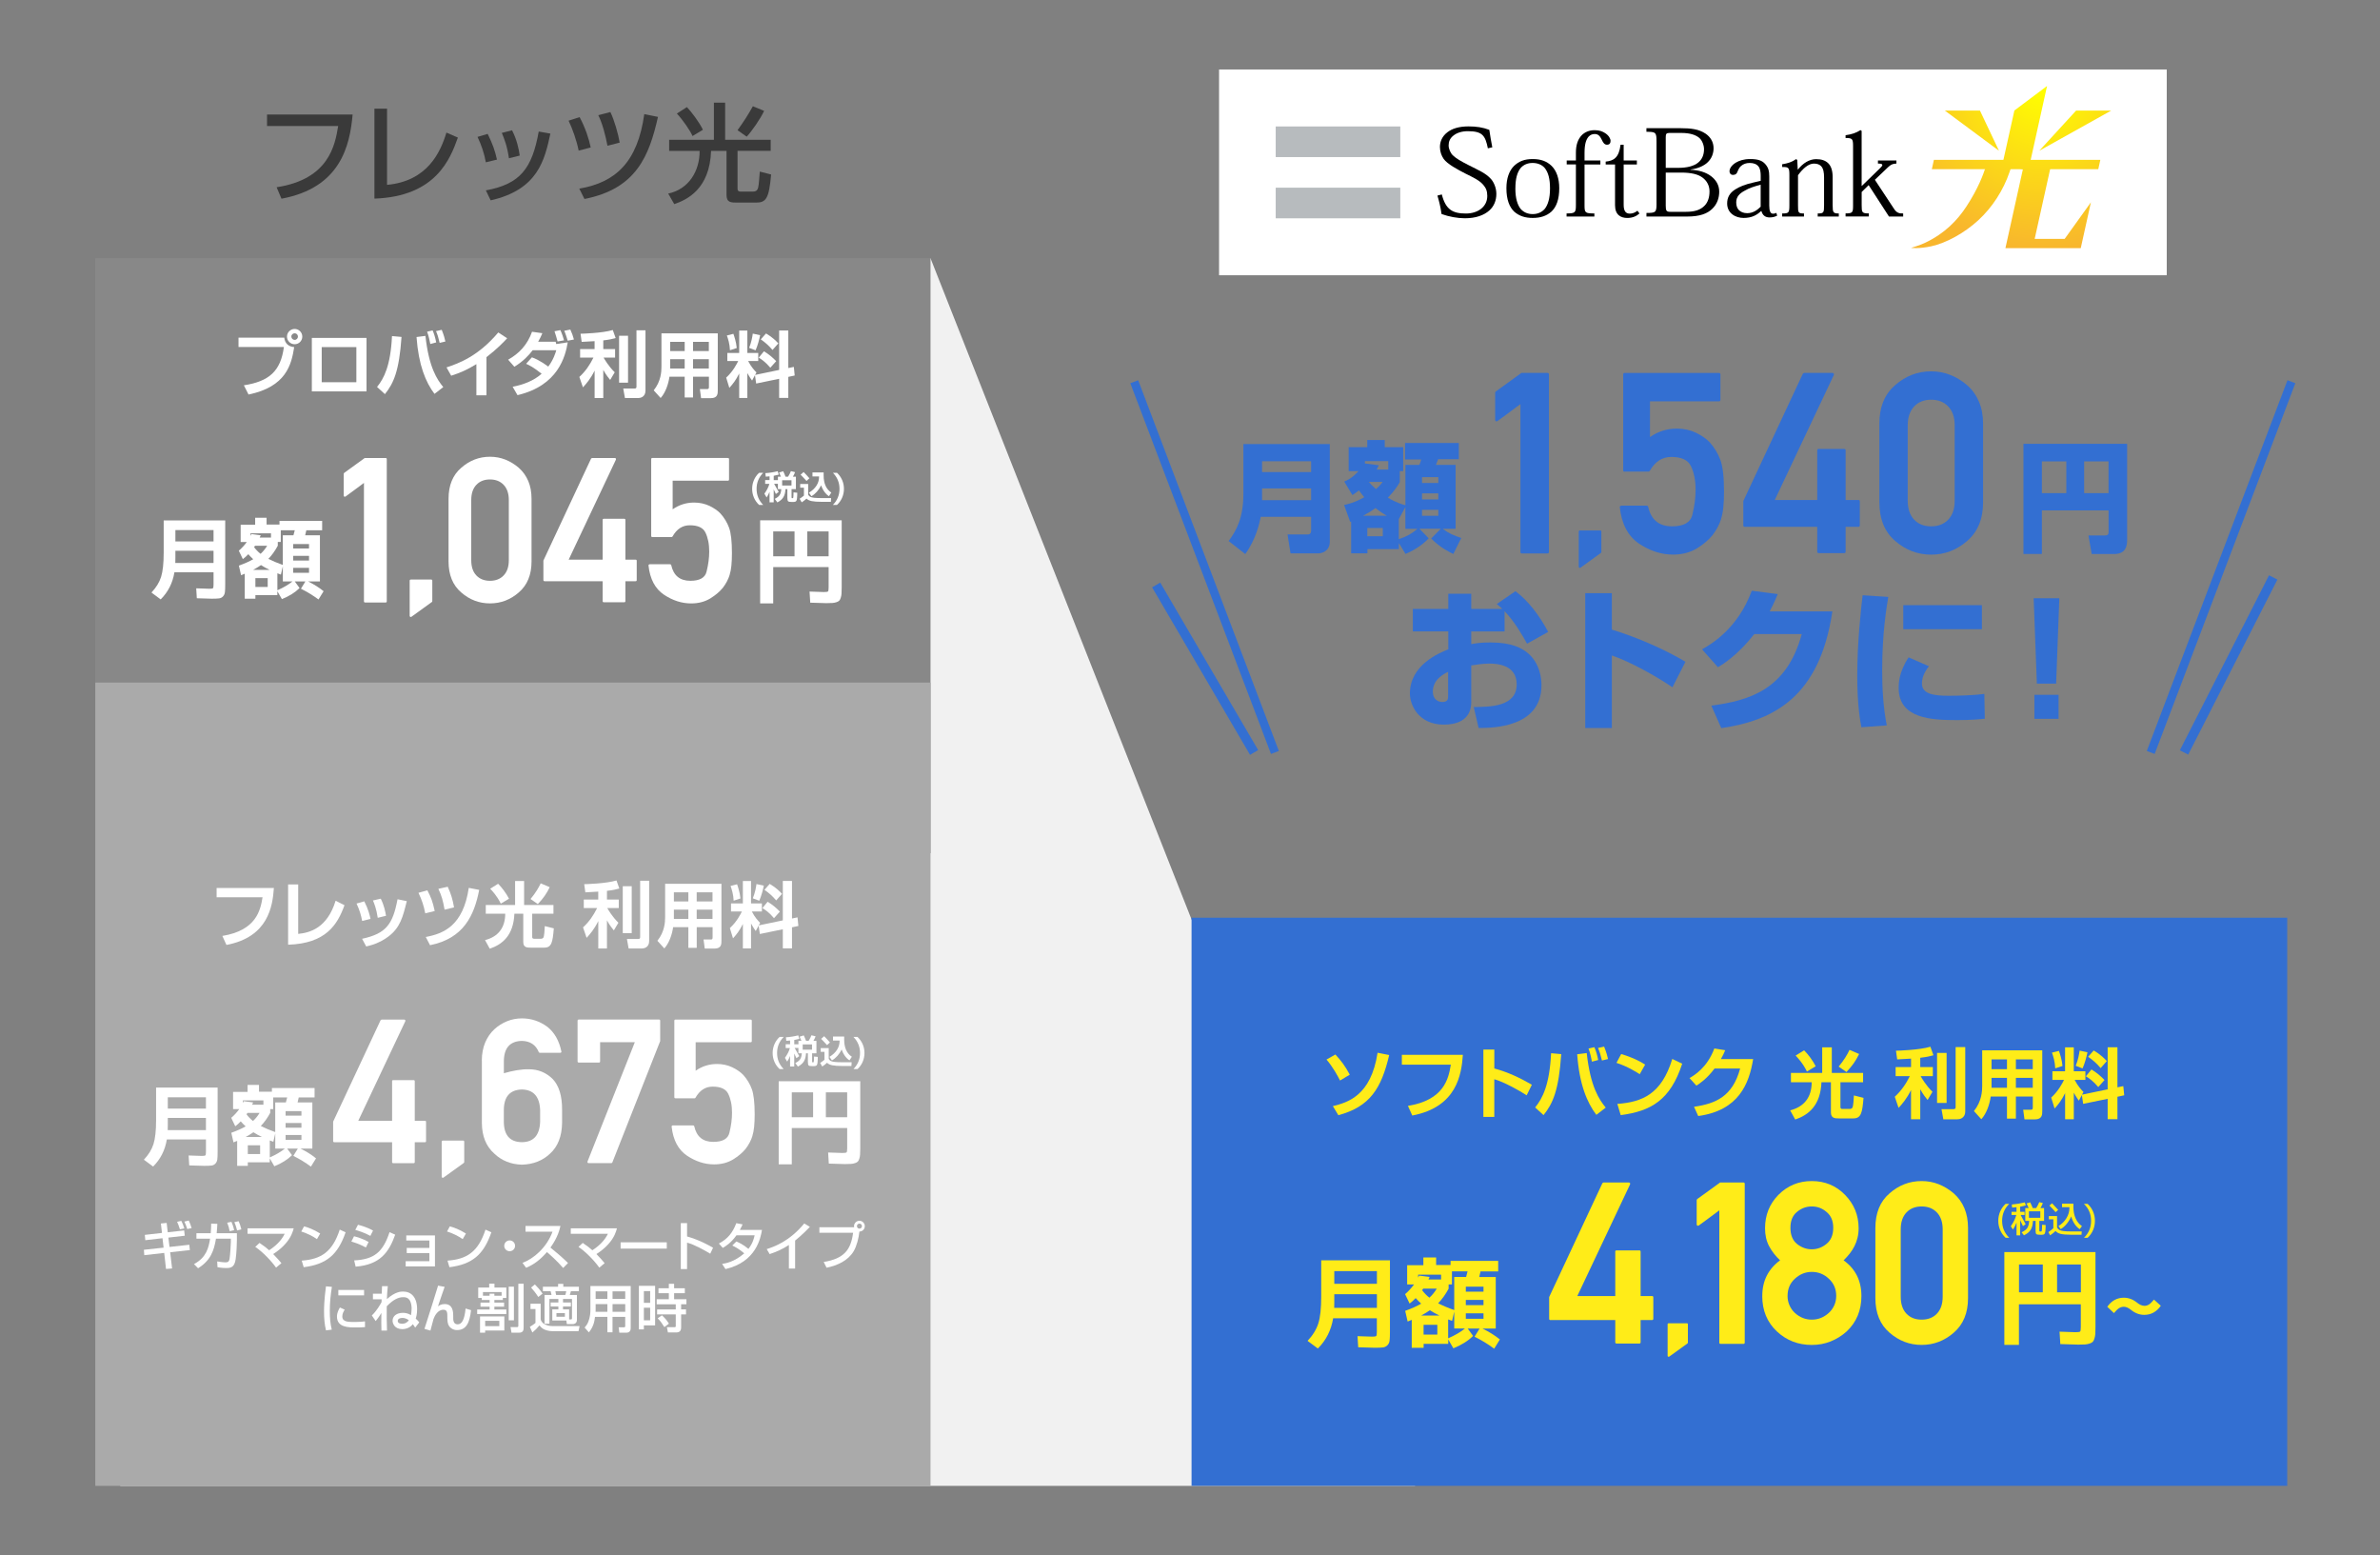 <?xml version="1.0" encoding="UTF-8"?>
<svg xmlns="http://www.w3.org/2000/svg" width="750" height="490" xmlns:xlink="http://www.w3.org/1999/xlink" viewBox="0 0 750 490">
  <rect x="0" y="0" width="750" height="490" fill="#808080" stroke="none"/>
  <defs>
    <style>
      .cls-1 {
        fill: #fff;
      }

      .cls-2 {
        fill: #b7bbbe;
      }

      .cls-3 {
        fill: url(#radial-gradient-2);
      }

      .cls-4 {
        fill: #ffec18;
      }

      .cls-5 {
        stroke-width: 2.65px;
      }

      .cls-5, .cls-6 {
        fill: none;
        stroke: #336fd2;
        stroke-miterlimit: 10;
      }

      .cls-7 {
        fill: #3a3a3a;
      }

      .cls-8 {
        fill: url(#radial-gradient);
      }

      .cls-9 {
        fill: url(#radial-gradient-3);
      }

      .cls-10 {
        fill: #aaa;
      }

      .cls-11 {
        fill: url(#radial-gradient-4);
      }

      .cls-12 {
        fill: #336fd2;
      }

      .cls-6 {
        stroke-width: 2.97px;
      }

      .cls-13 {
        fill: #f1f1f1;
      }

      .cls-14 {
        fill: url(#radial-gradient-5);
      }

      .cls-15 {
        fill: #888;
      }
    </style>
    <radialGradient id="radial-gradient" cx="643.49" cy="27.63" fx="643.49" fy="27.63" r="51.21" gradientTransform="matrix(1, 0, 0, 1, 0, 0)" gradientUnits="userSpaceOnUse">
      <stop offset="0" stop-color="#ff0"/>
      <stop offset="1" stop-color="#f8b62d"/>
    </radialGradient>
    <radialGradient id="radial-gradient-2" cx="643.49" fx="643.49" r="51.21" xlink:href="#radial-gradient"/>
    <radialGradient id="radial-gradient-3" cx="643.49" cy="27.61" fx="643.49" fy="27.61" r="51.24" xlink:href="#radial-gradient"/>
    <radialGradient id="radial-gradient-4" cx="643.49" cy="27.62" fx="643.49" fy="27.62" r="51.22" xlink:href="#radial-gradient"/>
    <radialGradient id="radial-gradient-5" cx="643.49" cy="27.62" fx="643.49" fy="27.62" r="51.22" xlink:href="#radial-gradient"/>
  </defs>
  <g id="_イヤー_5" data-name="レイヤー 5"/>
  <g id="_イヤー_11" data-name="レイヤー 11">
    <g>
      <polygon class="cls-1" points="610.96 21.89 384.16 21.89 384.16 86.72 682.8 86.72 682.8 21.89 610.96 21.89"/>
      <g>
        <g>
          <polygon class="cls-8" points="665.31 34.83 654.24 34.83 642.63 47.49 665.31 34.83"/>
          <polygon class="cls-3" points="629.93 47.49 623.93 34.83 612.86 34.83 629.93 47.49"/>
          <polygon class="cls-9" points="608.77 53.31 609.42 50.37 661.87 50.37 661.22 53.31 608.77 53.31"/>
          <path class="cls-11" d="M625.9,52.16l-.35,1.03c-.51,1.53-2.05,6-5.84,11.8-2.88,4.41-6.85,8.55-13.06,11.5-1.81,.86-4.42,1.6-4.42,1.6,0,0,2.49,.36,6.42-.51,4.73-1.05,10.36-4.16,14.68-8.11,4.54-4.15,8-9.59,9.93-15.26,.59-1.57,.58-1.71,.58-2.22l-1.46,.17h-6.47Z"/>
          <polygon class="cls-14" points="650.63 75.26 641.18 75.26 646.39 51.78 639.61 51.78 645.08 27.09 634.76 34.83 634.78 34.83 630.96 52.03 637.47 53.31 631.96 78.18 655.7 78.18 658.9 63.74 650.63 75.26"/>
        </g>
        <g>
          <path d="M468.87,46.75c-.82-4.04-1.69-5.42-6.32-5.42-1.96,0-3.58,.55-4.67,1.49-.94,.78-1.38,1.76-1.38,2.98,0,1.1,.59,2.44,1.34,3.14,1.02,.98,2.51,1.85,4.98,3.1,3.06,1.57,5.38,2.48,7.07,4.4,.83,.95,1.65,2.71,1.65,4.64,0,2.04-.71,3.89-2.2,5.22-1.65,1.49-4.24,2.47-7.73,2.47-2.28,0-5.06-.51-7.34-1.34-.35-2.44-.79-4.08-1.3-5.81l1.38-.36c1.25,4.83,3.45,6.01,7.62,6.01,1.8,0,3.49-.51,4.71-1.45,1.22-.95,2-2.32,2-4.09,0-1.57-.43-2.52-1.26-3.49-1.26-1.49-3.38-2.44-5.65-3.57-2.39-1.22-5.7-2.99-6.83-4.6-.71-1.02-1.18-2.32-1.18-3.77,0-1.69,.7-3.38,2.36-4.64,1.41-1.1,3.57-1.84,6.64-1.84,2.51,0,4.55,.31,6.56,1.09,.23,1.61,.59,3.73,.94,5.5l-1.38,.31Z"/>
          <path d="M477.54,59.35c0-3.02,.55-4.98,1.61-6.36,.94-1.1,2.24-1.65,3.81-1.65s2.98,.55,3.88,1.65c1.06,1.38,1.61,3.34,1.61,6.36,0,3.19-.67,5.19-1.65,6.45-.9,1.02-2.16,1.65-3.81,1.65s-2.91-.63-3.81-1.65c-.98-1.26-1.65-3.26-1.65-6.45Zm-2.83-.04c0,3.57,.94,5.93,2.47,7.38,1.58,1.38,3.46,1.97,5.81,1.97,2.47,0,4.4-.63,5.97-2.05,1.49-1.45,2.4-3.77,2.4-7.31,0-3.1-.86-5.5-2.4-7.03-1.53-1.45-3.34-2.16-5.97-2.16s-4.32,.71-5.85,2.13c-1.57,1.53-2.43,3.96-2.43,7.06Z"/>
          <path d="M496.61,51.81h-2.9v-1.26h2.9v-2.47c0-2.4,.59-4.2,1.89-5.54,.94-.9,2.27-1.53,4-1.53,1.61,0,2.55,.43,3.34,.94,1.14,.74,1.69,1.73,1.69,2.43,0,.79-.39,1.22-1.1,1.22-.94,0-1.3-.83-1.73-1.69-.44-.87-.94-1.69-2.16-1.69-.78,0-1.41,.27-1.96,.86-.78,.94-1.25,2.35-1.25,5.15v2.32h4.99v1.26h-4.99v12.84c0,2.36,.15,2.59,3.1,2.59v.97h-8.76v-.97c2.75,0,2.94-.28,2.94-2.67v-12.76Z"/>
          <path d="M506,50.91c2.48-.24,4.17-1.18,4.68-5.3h.98v4.95h4.16v1.26h-4.16v12.69c0,1.84,.55,2.79,1.92,2.79,.91,0,1.65-.31,2.43-.91l.63,.87c-1.02,.9-2.24,1.41-3.85,1.41-2,0-3.85-.94-3.85-4.01v-12.84h-2.95v-.9Z"/>
          <path d="M524.92,43.25c0-1.06,.16-1.37,1.18-1.37h3.73c2.75,0,4.52,.63,5.62,1.53,.86,.71,1.53,2.24,1.53,3.58,0,1.88-.67,3.26-1.81,4.2-1.42,1.18-3.61,1.69-6.32,1.69h-3.93v-9.62Zm-2.9,20.86c0,2.78-.24,2.98-3.18,2.98v1.13h12.8c4.08,0,6.4-.94,7.93-2.43,1.57-1.49,2.2-3.46,2.2-5.42,0-2.16-1.1-3.73-2.52-4.83-1.68-1.3-3.96-1.96-6.52-2.05v-.08c2.48-.35,4.12-1.14,5.3-2.19,1.45-1.3,1.96-3.03,1.96-4.52,0-2.01-1.02-3.57-2.51-4.59-2.12-1.41-4.48-1.73-8.09-1.73h-10.56v1.14c2.94,0,3.18,.19,3.18,3.02v19.56Zm2.9-9.74h4.87c3.22,0,5.38,.55,6.76,1.61,1.41,1.06,2.16,2.59,2.16,4.31,0,2.04-.59,3.5-1.53,4.48-1.34,1.38-3.14,1.96-5.93,1.96h-4.87c-1.22,0-1.46-.28-1.46-1.93v-10.44Z"/>
          <path d="M554.83,65.12c-.98,.98-2.32,2.04-4.24,2.04-1.18,0-2-.39-2.6-.94-.58-.58-.86-1.45-.86-2.47,0-1.81,1.1-2.83,2.63-3.65,1.45-.9,3.38-1.45,5.07-1.92v6.95Zm2.71-9.54c0-1.73-.28-2.79-1.3-3.93-.98-1.1-2.36-1.54-4.71-1.54-2.08,0-3.46,.51-4.48,1.1-1.25,.74-2.04,1.8-2.04,2.75,0,.59,.35,1.14,1.1,1.14,.83,0,1.18-.39,1.38-.94,.35-.86,.71-1.53,1.22-1.92,.7-.56,1.49-.9,2.67-.9,1.3,0,2.24,.39,2.82,1.18,.51,.67,.64,1.85,.64,2.75v1.69l-2.32,.55c-2.51,.55-4.48,1.34-5.82,2.24-1.72,1.13-2.43,2.55-2.43,4.36,0,1.49,.63,2.63,1.57,3.37,1.02,.83,2.36,1.18,3.61,1.18,2.6,0,4.17-.9,5.5-2.16h.12c.36,1.29,1.18,2,2.56,2,1.02,0,1.73-.23,2.39-.55l-.24-.9c-.31,.2-.67,.27-1.06,.27-.78,0-1.18-.79-1.18-2.55v-9.19Z"/>
          <path d="M577.52,64.73c0,2.2,.16,2.52,1.93,2.52v.97h-6.64v-.97c1.89,0,2-.24,2-2.59v-8.76c0-1.53-.2-2.79-.94-3.57-.51-.51-1.22-.79-2.28-.79-1.65,0-3.42,1.49-4.99,3.66v9.46c0,2.36,.04,2.59,1.88,2.59v.97h-6.87v-.97c2.12,0,2.27-.24,2.27-2.59v-9.54c0-2.27-.19-2.55-2.27-2.51v-.86c1.73-.28,3.06-.67,4.36-1.61l.39,.24,.15,3.02h.08c1.57-2,3.57-3.26,5.73-3.26,1.69,0,2.9,.43,3.77,1.26,.9,.87,1.42,2.28,1.42,4.36v8.99Z"/>
          <path d="M586.73,58.56l5.61-5.46c1.06-.98,1.34-1.57-.55-1.57v-.98h5.82v.98c-1.14,.04-1.77,.31-2.67,1.18l-4.12,3.93,6.01,9.11c.86,1.37,1.73,1.53,2.91,1.49v.97h-4.48l-6.4-9.89-2.2,2.16v4.16c0,2.28,.08,2.59,2.24,2.59v.97h-7.31v-.97c2.28,0,2.36-.32,2.36-2.59v-18.62c0-2.27-.23-2.55-2.36-2.55v-.87c1.92-.27,3.26-.71,4.71-1.61l.35,.24v17.32h.08Z"/>
        </g>
        <g>
          <rect class="cls-2" x="402.01" y="39.84" width="39.26" height="9.65"/>
          <rect class="cls-2" x="402.01" y="59.13" width="39.26" height="9.65"/>
        </g>
      </g>
    </g>
    <polygon class="cls-13" points="293.22 81.34 37.86 468.11 445.95 468.11 293.22 81.34"/>
    <rect class="cls-12" x="375.49" y="289.12" width="345.27" height="178.99"/>
    <g>
      <rect class="cls-15" x="30.03" y="81.34" width="263.2" height="187.47"/>
      <rect class="cls-10" x="30.03" y="215.05" width="263.2" height="253.06"/>
    </g>
    <g>
      <path class="cls-4" d="M422.28,340.42c-.65-1.32-2.26-4.28-4.26-6.61l2.79-1.59c1.85,2,3.05,3.58,4.54,6.35l-3.08,1.85Zm-2.26,8.06c4.54-1.13,12-3.13,14.09-16.81l3.66,.72c-2.45,10.48-6.04,16.28-16.02,18.95l-1.73-2.86Z"/>
      <path class="cls-4" d="M460.99,332.32c-.43,6.11-1.85,16.45-15.94,19.12l-1.37-3.03c11.33-1.85,12.77-8.46,13.52-12.99h-15.44v-3.1h19.24Z"/>
      <path class="cls-4" d="M470.9,330.66v5.96c4.18,1.11,8.1,2.96,11.83,5.12l-1.64,3.34c-2.14-1.44-7.41-4.33-10.2-5.07v11.86h-3.44v-21.21h3.44Z"/>
      <path class="cls-4" d="M483.76,348.91c2.36-2.91,4.55-7.17,5.03-17.1l3.2,.29c-.79,11.37-2.6,15.51-5.58,19.21l-2.65-2.41Zm16.26-17.15c1.15,10.65,3.97,14.74,5.99,17.19l-2.96,2.28c-2.96-3.92-5.34-9.6-6.04-19.09l3.01-.38Zm1.64,2.72c-.07-.46-.55-2.89-1.08-4.14l1.85-.43c.55,1.27,.87,2.36,1.2,4.04l-1.97,.53Zm3.15-.38c-.48-2-.7-2.72-1.23-3.94l1.92-.43c.79,1.97,1.03,3.05,1.23,3.92l-1.92,.46Z"/>
      <path class="cls-4" d="M516.72,338.43c-.5-.34-3.75-2.45-7.33-3.58l1.49-2.77c3.46,1.01,5.96,2.28,7.55,3.32l-1.71,3.03Zm-7.05,9.35c7.82-.58,13.92-3.03,17.31-14.16l3.13,1.49c-3.75,11.52-9.88,14.96-19.38,16.21l-1.06-3.54Z"/>
      <path class="cls-4" d="M552.46,333.66c-1.25,7.77-4.55,16.21-17.31,17.94l-1.32-2.91c6.83-.99,12.14-3.22,14.53-12.05h-8.06c-2.43,3.25-4.64,4.69-5.72,5.39l-2.17-2.38c1.49-.87,5.56-3.25,7.82-9.33l3.42,.55c-.36,.89-.67,1.61-1.35,2.79h10.17Z"/>
      <path class="cls-4" d="M564.36,338.02h9.86v-8.06h3.03v8.06h9.86v2.93h-7.14v7.77c0,.22,0,.65,.58,.65h2.38c.31,0,.65-.14,.82-.41,.29-.5,.41-2.81,.46-3.85l3.03,.77c-.38,4.71-.75,6.47-3.22,6.47h-4.64c-1.08,0-2.41-.02-2.41-1.88v-9.52h-2.98c-.31,7.38-4.09,10.32-8.27,11.76l-1.59-2.89c4.38-1.13,6.78-4.11,6.78-8.87h-6.54v-2.93Zm5.05-.43c-1.23-2.6-2.98-4.42-3.56-5.03l2.67-1.66c1.2,1.18,2.74,3.2,3.66,5.03l-2.77,1.66Zm10-1.56c1.64-1.95,2.77-3.85,3.42-5.27l3.03,1.3c-1.15,2.33-2.12,3.66-3.99,5.68l-2.45-1.71Z"/>
      <path class="cls-4" d="M602.2,333.52c-1.01,.05-3.42,.19-4.35,.24l-.38-2.74c.48,0,7.36-.19,10.85-1.25l.96,2.69c-1.03,.29-1.97,.53-4.16,.79v2.93h3.97v2.86h-3.85c.22,.38,1.56,2.81,3.73,4.93l-1.54,2.57c-.43-.53-1.4-1.68-2.31-3.37v9.45h-2.91v-9.21c-1.37,2.81-2.84,4.45-3.92,5.63l-1.2-3.51c2-1.83,3.51-3.99,4.74-6.49h-4.47v-2.86h4.86v-2.67Zm11.23-1.8v15.75h-3.01v-15.75h3.01Zm5.87-1.83v20.2c0,2.33-1.88,2.55-2.55,2.55h-4.35l-.58-3.2h3.7c.6,0,.75-.17,.75-.65v-18.9h3.03Z"/>
      <path class="cls-4" d="M640.58,345.47h-5.32v6.95h-2.81v-6.95h-5.12c-.34,2.43-1.3,5.31-2.96,7.14l-2.33-2.57c2.45-3.03,2.6-6.3,2.6-7.89v-11.25h18.93v19.14c0,1.08,0,2.62-2.33,2.62h-3.27l-.41-3.05h2.31c.5,0,.72-.02,.72-.7v-3.44Zm-12.99-11.71v3.08h4.86v-3.08h-4.86Zm0,5.82v3.13h4.86v-3.13h-4.86Zm7.67-5.82v3.08h5.32v-3.08h-5.32Zm0,5.82v3.13h5.32v-3.13h-5.32Z"/>
      <path class="cls-4" d="M656.06,344.97l-.96,1.8c-.87-1.18-1.44-2.26-1.59-2.52v8.37h-2.74v-8.22c-1.11,2.24-2.09,3.49-3.32,4.83l-1.06-3.44c2.33-2.14,3.56-4.59,4.04-5.58h-3.66v-2.72h3.99v-7.53h2.74v7.53h3.66v2.72h-3.39c1.08,2.07,2.12,3.13,2.79,3.82l-.46,.84,8.08-1.68v-13.25h3.08v12.62l1.85-.38,.29,2.89-2.14,.46v7.07h-3.08v-6.42l-7.72,1.59-.41-2.79Zm-7.24-13.9c.26,.77,.94,2.65,1.13,4.76l-2.29,.75c-.1-2.16-.62-3.8-1.03-4.95l2.19-.55Zm8.99,.46c-.24,1.27-.87,3.61-1.54,5.07l-2.16-.82c.75-1.8,1.08-3.68,1.23-4.79l2.48,.53Zm1.27,5.41c1.54,.91,2.91,2.07,4.11,3.32l-1.97,2.21c-1.61-1.92-2.93-2.79-3.9-3.39l1.75-2.14Zm.7-5.99c2.26,1.32,3.46,2.62,4.14,3.34l-1.95,2.21c-1.27-1.52-2.48-2.55-3.94-3.56l1.76-2Z"/>
    </g>
    <g>
      <path class="cls-1" d="M89.58,106.4c.2,1.8,1.38,2.84,3.13,2.95-.88,5.55-2.5,12.47-14.39,14.95l-1.47-2.91c7.96-1.22,11.62-4.49,12.61-12.07h-14.3v-2.93h14.41Zm5.68-.36c0,1.33-1.06,2.41-2.41,2.41s-2.41-1.08-2.41-2.41,1.11-2.41,2.41-2.41,2.41,1.06,2.41,2.41Zm-3.45,0c0,.56,.47,1.04,1.04,1.04,.61,0,1.04-.5,1.04-1.04,0-.59-.45-1.04-1.04-1.04-.54,0-1.04,.43-1.04,1.04Z"/>
      <path class="cls-1" d="M115.5,106.46v16.85h-17.23v-16.85h17.23Zm-3.2,2.89h-10.92v11.07h10.92v-11.07Z"/>
      <path class="cls-1" d="M118.82,121.91c2.21-2.73,4.26-6.72,4.71-16.03l3,.27c-.74,10.67-2.44,14.55-5.23,18.02l-2.48-2.26Zm15.25-16.08c1.08,9.99,3.72,13.82,5.62,16.12l-2.77,2.14c-2.77-3.68-5.01-9-5.66-17.91l2.82-.36Zm1.53,2.55c-.07-.43-.52-2.71-1.01-3.88l1.74-.41c.52,1.2,.81,2.21,1.13,3.79l-1.85,.5Zm2.95-.36c-.45-1.87-.65-2.55-1.15-3.7l1.8-.41c.74,1.85,.97,2.86,1.15,3.68l-1.8,.43Z"/>
      <path class="cls-1" d="M153.3,124.53h-3.18v-9.81c-2.86,1.74-4.94,2.68-7.94,3.65l-1.47-2.62c4.06-1.35,10.01-3.56,16.31-11.01l2.8,1.83c-1.06,1.15-3.14,3.34-6.52,5.95v12Z"/>
      <path class="cls-1" d="M167.61,112.57c2.39,.83,4.83,2.68,5.16,2.93,1.65-2.19,2.26-4.26,2.53-5.16h-7.44c-1.2,1.58-2.98,3.5-5.77,5.21l-1.96-2.23c3.43-1.92,6.07-4.69,7.53-8.8l3.25,.45c-.36,.86-.72,1.65-1.31,2.68h5.5l.18,.74,3.63-.54c-.74,4.47-3.04,13.64-15.83,16.64l-1.53-2.64c3.34-.65,6.61-1.85,9.13-4.1-2.57-2.05-3.83-2.66-4.89-3.13l1.83-2.05Zm8.1-4.98c-.38-1.38-.43-1.56-.97-3.23l1.85-.36c.56,1.19,.95,2.53,1.15,3.22l-2.03,.36Zm3.18-.25c-.2-.74-.72-2.37-1.08-3.13l1.92-.38c.56,1.29,.77,1.8,1.13,3.13l-1.96,.38Z"/>
      <path class="cls-1" d="M187.38,107.48c-.95,.05-3.2,.18-4.08,.23l-.36-2.57c.45,0,6.9-.18,10.17-1.17l.9,2.53c-.97,.27-1.85,.5-3.9,.74v2.75h3.72v2.68h-3.61c.2,.36,1.47,2.64,3.5,4.62l-1.44,2.41c-.41-.5-1.31-1.58-2.17-3.16v8.86h-2.73v-8.64c-1.29,2.64-2.66,4.17-3.68,5.28l-1.13-3.29c1.87-1.71,3.29-3.74,4.44-6.09h-4.2v-2.68h4.56v-2.5Zm10.53-1.69v14.77h-2.82v-14.77h2.82Zm5.5-1.71v18.94c0,2.19-1.76,2.39-2.39,2.39h-4.08l-.54-3h3.47c.56,0,.7-.16,.7-.61v-17.73h2.84Z"/>
      <path class="cls-1" d="M223.38,118.69h-4.98v6.52h-2.64v-6.52h-4.8c-.32,2.28-1.22,4.98-2.77,6.7l-2.19-2.41c2.3-2.84,2.44-5.91,2.44-7.4v-10.55h17.75v17.95c0,1.02,0,2.46-2.19,2.46h-3.07l-.38-2.86h2.17c.47,0,.68-.02,.68-.65v-3.22Zm-12.18-10.98v2.89h4.56v-2.89h-4.56Zm0,5.46v2.93h4.56v-2.93h-4.56Zm7.19-5.46v2.89h4.98v-2.89h-4.98Zm0,5.46v2.93h4.98v-2.93h-4.98Z"/>
      <path class="cls-1" d="M237.9,118.21l-.9,1.69c-.81-1.11-1.35-2.12-1.49-2.37v7.85h-2.57v-7.71c-1.04,2.1-1.96,3.27-3.11,4.53l-.99-3.23c2.19-2.01,3.34-4.31,3.79-5.23h-3.43v-2.55h3.74v-7.06h2.57v7.06h3.43v2.55h-3.18c1.01,1.94,1.98,2.93,2.62,3.59l-.43,.79,7.58-1.58v-12.43h2.89v11.84l1.74-.36,.27,2.71-2.01,.43v6.63h-2.89v-6.02l-7.24,1.49-.38-2.62Zm-6.79-13.04c.25,.72,.88,2.48,1.06,4.47l-2.14,.7c-.09-2.03-.59-3.56-.97-4.65l2.05-.52Zm8.43,.43c-.23,1.2-.81,3.38-1.44,4.76l-2.03-.77c.7-1.69,1.01-3.45,1.15-4.49l2.32,.5Zm1.2,5.07c1.44,.86,2.73,1.94,3.86,3.11l-1.85,2.07c-1.51-1.8-2.75-2.62-3.65-3.18l1.65-2.01Zm.65-5.62c2.12,1.24,3.25,2.46,3.88,3.13l-1.83,2.08c-1.2-1.42-2.32-2.39-3.7-3.34l1.65-1.87Z"/>
    </g>
    <g>
      <path class="cls-1" d="M86.31,279.77c-.41,5.73-1.74,15.43-14.95,17.93l-1.29-2.84c10.62-1.74,11.98-7.94,12.67-12.18h-14.48v-2.91h18.04Z"/>
      <path class="cls-1" d="M93.97,294.22c3.7-.36,9.13-1.83,11.79-10.44l2.8,1.4c-2.23,6.16-5.86,12.07-17.77,12.45v-18.99h3.18v15.58Z"/>
      <path class="cls-1" d="M114.12,290.14c-.29-1.62-.81-3.47-1.76-5.48l2.44-.7c1.31,2.59,1.76,4.56,1.96,5.53l-2.64,.65Zm0,5.62c7.6-1.65,9.65-4.58,11.16-12.45l2.91,.59c-1.22,4.96-2.07,8.32-5.75,11.12-2.89,2.19-5.77,2.86-7.04,3.16l-1.29-2.41Zm4.92-6.61c-.43-2.91-1.17-4.65-1.51-5.46l2.46-.56c1.01,1.98,1.47,4.15,1.65,5.39l-2.59,.63Z"/>
      <path class="cls-1" d="M134.01,287.75c-.5-2.55-1.06-4.17-2.14-6.47l2.8-.79c1.2,2.28,1.69,3.63,2.32,6.52l-2.98,.74Zm.16,7.44c5.55-1.04,11.79-3.47,13.55-15.47l3.29,.63c-1.58,8.07-4.87,15.29-15.49,17.43l-1.35-2.59Zm5.93-8.61c-.54-2.98-.88-4.22-1.96-6.56l2.95-.65c1.11,2.46,1.53,3.9,1.99,6.5l-2.98,.72Z"/>
      <path class="cls-1" d="M153.07,285.11h9.25v-7.55h2.84v7.55h9.25v2.75h-6.7v7.28c0,.2,0,.61,.54,.61h2.23c.29,0,.61-.14,.77-.38,.27-.47,.38-2.64,.43-3.61l2.84,.72c-.36,4.42-.7,6.07-3.02,6.07h-4.35c-1.01,0-2.25-.02-2.25-1.76v-8.93h-2.8c-.29,6.92-3.83,9.68-7.76,11.03l-1.49-2.71c4.1-1.06,6.36-3.86,6.36-8.32h-6.13v-2.75Zm4.74-.41c-1.15-2.44-2.8-4.15-3.34-4.71l2.5-1.56c1.13,1.1,2.57,3,3.43,4.71l-2.59,1.56Zm9.38-1.47c1.53-1.83,2.59-3.61,3.2-4.94l2.84,1.22c-1.08,2.19-1.98,3.43-3.74,5.32l-2.3-1.6Z"/>
      <path class="cls-1" d="M188.54,280.9c-.95,.05-3.2,.18-4.08,.23l-.36-2.57c.45,0,6.9-.18,10.17-1.17l.9,2.53c-.97,.27-1.85,.5-3.9,.74v2.75h3.72v2.68h-3.61c.2,.36,1.47,2.64,3.5,4.62l-1.44,2.41c-.41-.5-1.31-1.58-2.17-3.16v8.86h-2.73v-8.64c-1.29,2.64-2.66,4.17-3.68,5.28l-1.13-3.29c1.87-1.71,3.29-3.74,4.44-6.09h-4.2v-2.68h4.56v-2.5Zm10.53-1.69v14.77h-2.82v-14.77h2.82Zm5.5-1.71v18.94c0,2.19-1.76,2.39-2.39,2.39h-4.08l-.54-3h3.47c.56,0,.7-.16,.7-.61v-17.73h2.84Z"/>
      <path class="cls-1" d="M224.54,292.1h-4.98v6.52h-2.64v-6.52h-4.8c-.32,2.28-1.22,4.98-2.77,6.7l-2.19-2.41c2.3-2.84,2.44-5.91,2.44-7.4v-10.55h17.75v17.95c0,1.02,0,2.46-2.19,2.46h-3.07l-.38-2.86h2.17c.47,0,.68-.02,.68-.65v-3.22Zm-12.18-10.98v2.89h4.56v-2.89h-4.56Zm0,5.46v2.93h4.56v-2.93h-4.56Zm7.19-5.46v2.89h4.98v-2.89h-4.98Zm0,5.46v2.93h4.98v-2.93h-4.98Z"/>
      <path class="cls-1" d="M239.06,291.63l-.9,1.69c-.81-1.11-1.35-2.12-1.49-2.37v7.85h-2.57v-7.71c-1.04,2.1-1.96,3.27-3.11,4.53l-.99-3.23c2.19-2.01,3.34-4.31,3.79-5.23h-3.43v-2.55h3.74v-7.06h2.57v7.06h3.43v2.55h-3.18c1.01,1.94,1.98,2.93,2.62,3.59l-.43,.79,7.58-1.58v-12.43h2.89v11.84l1.74-.36,.27,2.71-2.01,.43v6.63h-2.89v-6.02l-7.24,1.49-.38-2.62Zm-6.79-13.04c.25,.72,.88,2.48,1.06,4.47l-2.14,.7c-.09-2.03-.59-3.56-.97-4.65l2.05-.52Zm8.43,.43c-.23,1.2-.81,3.38-1.44,4.76l-2.03-.77c.7-1.69,1.02-3.45,1.15-4.49l2.32,.5Zm1.2,5.07c1.44,.86,2.73,1.94,3.86,3.11l-1.85,2.07c-1.51-1.8-2.75-2.62-3.65-3.18l1.65-2.01Zm.65-5.62c2.12,1.24,3.25,2.46,3.88,3.13l-1.83,2.08c-1.2-1.42-2.32-2.39-3.7-3.34l1.65-1.87Z"/>
    </g>
    <g>
      <g>
        <path class="cls-4" d="M488.6,415.89c-.28,0-.42-.14-.42-.42v-6.84l16.76-35.84s.1-.1,.17-.16c.07-.06,.14-.09,.21-.09h8c.14,0,.25,.06,.33,.18,.08,.12,.09,.26,.02,.42l-16.62,35.17h11.96v-13.99c0-.26,.14-.39,.42-.39h7.15c.28,0,.42,.13,.42,.39v13.99h3.61c.26,0,.39,.14,.39,.42v6.73c0,.28-.13,.42-.39,.42h-3.61v6.98c0,.28-.14,.42-.42,.42h-7.15c-.28,0-.42-.14-.42-.42v-6.98h-20.41Z"/>
        <path class="cls-4" d="M526.02,427.39c-.11,.07-.23,.08-.34,.03-.11-.06-.17-.16-.17-.31v-9.87c0-.22,.11-.34,.34-.34h5.74c.21,0,.31,.11,.31,.34v5.71c0,.11-.04,.21-.11,.28l-5.76,4.16Z"/>
        <path class="cls-4" d="M542.22,423.39c-.28,0-.42-.14-.42-.42v-41.66c-1.08,.79-2.15,1.6-3.23,2.4-1.08,.81-2.15,1.6-3.23,2.37-.16,.12-.32,.13-.46,.05-.14-.08-.21-.22-.21-.4v-7.61s.02-.11,.05-.18c.04-.07,.08-.13,.12-.18l7.22-5.22h7.33c.28,0,.42,.14,.42,.42v50.01c0,.28-.14,.42-.42,.42h-7.19Z"/>
        <path class="cls-4" d="M555.34,408.32c0-2.41,.47-4.55,1.42-6.42,.95-1.87,2.34-3.48,4.19-4.84-1.43-1.33-2.57-2.81-3.44-4.42-.87-1.61-1.3-3.51-1.3-5.68,0-4.14,1.4-7.65,4.21-10.52,2.88-2.9,6.38-4.35,10.52-4.35s7.66,1.45,10.48,4.35c2.85,2.92,4.28,6.43,4.28,10.52,0,1.08-.12,2.08-.35,3.02-.23,.94-.56,1.82-.98,2.65-.42,.83-.92,1.61-1.51,2.35-.58,.74-1.22,1.43-1.89,2.09,3.74,2.69,5.61,6.44,5.61,11.26,0,2.24-.39,4.3-1.17,6.17-.78,1.87-1.95,3.53-3.49,4.98-1.52,1.36-3.2,2.4-5.05,3.14-1.85,.74-3.82,1.1-5.93,1.1-4.28,0-7.94-1.41-10.98-4.24-3.09-2.9-4.63-6.62-4.63-11.15Zm7.96-.07c0,1.08,.21,2.07,.61,2.98,.41,.91,.96,1.71,1.67,2.38,1.57,1.43,3.35,2.14,5.37,2.14s3.8-.71,5.37-2.14c.75-.7,1.32-1.5,1.72-2.4s.6-1.89,.6-2.96c0-2.17-.77-3.96-2.31-5.37-1.52-1.45-3.31-2.17-5.37-2.17s-3.8,.73-5.37,2.17c-1.52,1.4-2.28,3.19-2.28,5.37Zm.91-21.43c0,2.24,.68,3.93,2.03,5.05,1.43,1.15,2.99,1.72,4.7,1.72s3.26-.57,4.66-1.72c1.4-1.15,2.1-2.83,2.1-5.05s-.7-3.83-2.1-4.98c-1.33-1.17-2.89-1.75-4.66-1.75s-3.3,.58-4.7,1.75c-1.36,1.12-2.03,2.78-2.03,4.98Z"/>
        <path class="cls-4" d="M590.98,386.89c0-4.72,1.48-8.36,4.45-10.91,2.95-2.6,6.32-3.89,10.13-3.89,1.89,0,3.69,.33,5.38,1,1.69,.67,3.28,1.63,4.75,2.89,1.47,1.31,2.59,2.87,3.35,4.68,.76,1.81,1.14,3.89,1.14,6.22v22.06c0,4.7-1.5,8.33-4.49,10.91-2.95,2.57-6.32,3.86-10.13,3.86s-7.19-1.29-10.13-3.86c-2.97-2.55-4.45-6.18-4.45-10.91v-22.06Zm21.21,.42c0-2.27-.6-4.04-1.81-5.31-1.2-1.27-2.81-1.91-4.82-1.91s-3.61,.64-4.8,1.91c-1.19,1.27-1.79,3.04-1.79,5.31v21.22c0,2.29,.6,4.07,1.79,5.33,1.19,1.26,2.79,1.89,4.8,1.89s3.62-.63,4.82-1.89c1.2-1.26,1.81-3.04,1.81-5.33v-21.22Z"/>
        <path class="cls-4" d="M631.64,394.47h28.7v23.51c0,.95-.02,1.69-.05,2.23-.04,.54-.13,1.05-.28,1.52-.15,.47-.33,.81-.54,1.02-.21,.21-.54,.39-.99,.54-.45,.15-.93,.24-1.45,.28s-1.23,.05-2.13,.05c-.42,0-2.29-.06-5.64-.17l-.24-3.91c3.04,.12,4.7,.17,4.98,.17,.85,0,1.35-.07,1.5-.21,.15-.14,.22-.61,.22-1.42v-7.16h-19.5v12.79h-4.6v-29.25Zm12.1,3.91h-7.5v8.75h7.5v-8.75Zm4.5,0v8.75h7.5v-8.75h-7.5Z"/>
        <path class="cls-4" d="M675.72,411.41c.53,0,1.02-.14,1.46-.42,.44-.28,.97-.8,1.6-1.56l2.15,1.95c-1.34,1.91-3.08,2.86-5.21,2.86-1.48,0-2.87-.51-4.15-1.54-.83-.68-1.6-1.01-2.3-1.01-.53,0-1.03,.15-1.48,.43-.46,.29-1,.81-1.63,1.57l-2.1-1.99c1.34-1.91,3.08-2.86,5.21-2.86,1.48,0,2.87,.51,4.15,1.54,.83,.68,1.6,1.01,2.3,1.01Z"/>
      </g>
      <g>
        <path class="cls-4" d="M630.92,384.61c0,2.11,.75,3.89,2.25,5.34h-1.15c-.74-.68-1.31-1.48-1.71-2.4s-.6-1.9-.6-2.94,.2-2.02,.6-2.94c.4-.92,.97-1.72,1.71-2.4h1.15c-1.5,1.45-2.25,3.23-2.25,5.33Z"/>
        <path class="cls-4" d="M633.88,381.79h1.57v-1.47c-.31,.04-.77,.08-1.38,.13l-.1-.97c1.36-.11,2.74-.33,4.12-.67l.29,.95c-.55,.16-1.14,.3-1.77,.4v1.63h1.39v1h-1.24l1.58,2.9-.85,.59-.88-1.85v4.77h-1.15v-4.01c-.3,.79-.68,1.5-1.13,2.16l-.67-1.02c.85-1.24,1.43-2.42,1.72-3.54h-1.49v-1Zm5.56,2.85h-1.22v-4.04h1.07c-.21-.52-.44-1-.68-1.45l1.15-.36c.31,.62,.58,1.22,.81,1.81h1.08c.37-.55,.69-1.18,.97-1.87l1.14,.3c-.22,.57-.48,1.09-.77,1.57h1.15v4.04h-1.5v2.92c0,.22,.02,.34,.06,.38,.04,.03,.16,.05,.36,.05,.18,0,.29-.05,.33-.14,.08-.17,.12-.83,.13-2l1.12,.09c0,.35-.02,.63-.02,.83,0,.2-.02,.42-.04,.66-.02,.24-.03,.41-.04,.52,0,.11-.04,.24-.08,.38-.05,.14-.08,.24-.1,.29-.02,.05-.08,.12-.16,.19-.08,.07-.15,.11-.2,.12-.05,.01-.15,.03-.28,.05-.13,.02-.25,.03-.34,.03h-.43c-.66,0-1.07-.07-1.24-.2-.16-.13-.24-.48-.24-1.03v-3.15h-.84c-.04,1.19-.28,2.13-.71,2.82-.44,.69-1.14,1.26-2.12,1.73l-.74-.96c.83-.36,1.42-.81,1.78-1.33,.35-.53,.55-1.28,.6-2.26Zm-.07-.98h3.58v-2.05h-3.58v2.05Z"/>
        <path class="cls-4" d="M645.63,383.11h2.6v3.6c.19,.35,.43,.6,.72,.77,.28,.17,.71,.29,1.29,.36,.57,.08,1.41,.12,2.5,.12h3.27l-.07,1.04h-3.25c-1.46,0-2.55-.09-3.28-.26-.74-.17-1.28-.48-1.65-.92-.45,.45-1.02,.9-1.71,1.37l-.55-1.02c.62-.42,1.14-.82,1.56-1.22v-2.81h-1.41v-1.04Zm2.96-1.94l-.81,.72c-.7-.79-1.35-1.48-1.96-2.08l.84-.72c.68,.69,1.32,1.39,1.93,2.08Zm4.09,2.09c-.37,.85-.85,1.62-1.43,2.33s-1.21,1.25-1.88,1.64l-.7-.96c1.07-.65,1.91-1.49,2.53-2.51,.62-1.02,.93-2.09,.93-3.21v-.23h-2.33v-1.1h3.58v.98c0,1.42,.24,2.64,.71,3.68,.47,1.04,1.13,1.83,1.98,2.4l-.7,.96c-.58-.36-1.11-.89-1.58-1.58-.47-.69-.83-1.49-1.1-2.39Z"/>
        <path class="cls-4" d="M656.71,379.28h1.15c.74,.68,1.31,1.48,1.71,2.4,.4,.92,.6,1.9,.6,2.94s-.2,2.02-.6,2.94c-.4,.92-.97,1.72-1.71,2.4h-1.15c1.5-1.45,2.25-3.24,2.25-5.34s-.75-3.88-2.25-5.33Z"/>
      </g>
      <g>
        <path class="cls-4" d="M415.3,424.85l-3.25-2.41c1.65-1.75,2.78-3.59,3.39-5.51s.91-4.72,.91-8.42v-11.45h21.66v22.5c0,1.26-.04,2.18-.11,2.77-.07,.59-.29,1.08-.67,1.47-.37,.39-.83,.62-1.38,.7-.55,.07-1.41,.11-2.58,.11-.68,0-2.43-.05-5.26-.15l-.22-3.5c2.72,.1,4.27,.15,4.64,.15,.7,0,1.12-.07,1.25-.2s.2-.55,.2-1.25v-4.33h-13.77c-.62,3.77-2.23,6.95-4.83,9.53Zm5.17-17.11v2.54c0,.8-.01,1.39-.03,1.76h13.46v-4.3h-13.43Zm0-3.28h13.43v-3.99h-13.43v3.99Z"/>
        <path class="cls-4" d="M448.62,423.37v1.24h-3.74v-8.79l-1.3,.53-.77-3.37c2.06-.74,3.74-1.5,5.04-2.26-.52-.45-1.09-1.04-1.73-1.76-.62,.66-1.26,1.24-1.92,1.73l-1.42-2.97c1.01-.85,1.95-1.87,2.82-3.06h-2.17v-6.06h5.11v-2.44h4.02v2.38h4.55v-1.3h15.01v3.31h-5.57c-.19,.87-.32,1.45-.4,1.76h5.2v16.25h-4.18c2.1,1.03,3.93,2.18,5.48,3.43l-1.79,2.91c-1.92-1.42-3.98-2.68-6.19-3.77l1.58-2.57h-3.74l1.7,2.32c-1.59,1.57-3.66,2.87-6.22,3.9l-1.61-2.79v1.39h-7.74Zm5.51-21.78h-7.24v.9c.04-.06,.1-.17,.17-.31,.07-.14,.12-.25,.14-.31l3.31,.43-.37,.8h3.99v-1.52Zm-.53,12.87c-1.07-.52-2.07-1.07-3-1.67-.8,.56-1.72,1.11-2.75,1.67h5.75Zm-3.16-5.63c.89-.8,1.66-1.75,2.32-2.85h-4.27l-.34,.5c.66,.89,1.42,1.67,2.29,2.35Zm-1.83,11.64h4.33v-3.09h-4.33v3.09Zm4.58-9.87c1.51,.76,3.2,1.48,5.08,2.13v-10.43h3.74l.46-1.76h-4.92v4.12h-1.05v1.33c-.99,1.84-2.09,3.37-3.31,4.61Zm3.16,5.07v5.97c2.12-.93,3.89-1.96,5.29-3.09h-3.37v-5.35l-.68,2.94-1.24-.46Zm11.14-8.73v-1.58h-5.57v1.58h5.57Zm-5.57,2.6v1.64h5.57v-1.64h-5.57Zm0,4.21v1.73h5.57v-1.73h-5.57Z"/>
      </g>
    </g>
    <g>
      <g>
        <path class="cls-1" d="M115.07,189.82c-.25,0-.38-.13-.38-.38v-37.3c-.96,.71-1.93,1.43-2.89,2.15-.96,.72-1.93,1.43-2.89,2.12-.15,.1-.28,.12-.41,.05-.13-.07-.19-.19-.19-.36v-6.81s.02-.09,.05-.16c.03-.06,.07-.11,.11-.16l6.47-4.68h6.56c.25,0,.38,.13,.38,.38v44.77c0,.25-.12,.38-.38,.38h-6.44Z"/>
        <path class="cls-1" d="M129.67,194.31c-.12,.08-.25,.09-.38,.03s-.19-.18-.19-.35v-11.02c0-.25,.12-.38,.38-.38h6.41c.23,0,.34,.13,.34,.38v6.37c0,.13-.04,.23-.12,.31l-6.44,4.65Z"/>
        <path class="cls-1" d="M141.35,157.14c0-4.23,1.33-7.48,3.99-9.76,2.64-2.32,5.66-3.48,9.07-3.48,1.7,0,3.3,.3,4.82,.89,1.52,.6,2.94,1.46,4.25,2.59,1.32,1.17,2.32,2.57,3,4.19,.68,1.62,1.02,3.48,1.02,5.57v19.75c0,4.21-1.34,7.46-4.02,9.76-2.64,2.3-5.66,3.45-9.07,3.45s-6.44-1.15-9.07-3.45c-2.66-2.28-3.99-5.54-3.99-9.76v-19.75Zm18.99,.38c0-2.03-.54-3.62-1.62-4.76-1.08-1.14-2.52-1.71-4.32-1.71s-3.23,.57-4.3,1.71c-1.07,1.14-1.6,2.73-1.6,4.76v18.99c0,2.05,.53,3.64,1.6,4.77s2.5,1.7,4.3,1.7,3.24-.56,4.32-1.7,1.62-2.72,1.62-4.77v-18.99Z"/>
        <path class="cls-1" d="M171.62,183.1c-.25,0-.38-.13-.38-.38v-6.12l15.01-32.09s.09-.09,.16-.14c.06-.05,.12-.08,.19-.08h7.16c.12,0,.22,.05,.3,.16,.07,.1,.08,.23,.02,.38l-14.88,31.49h10.71v-12.53c0-.23,.13-.35,.38-.35h6.41c.25,0,.38,.12,.38,.35v12.53h3.23c.23,0,.34,.13,.34,.38v6.03c0,.25-.12,.38-.34,.38h-3.23v6.25c0,.25-.12,.38-.38,.38h-6.41c-.25,0-.38-.13-.38-.38v-6.25h-18.27Z"/>
        <path class="cls-1" d="M205.56,169.19c-.23,0-.35-.11-.35-.35v-24.17c0-.25,.12-.38,.35-.38h23.8c.25,0,.38,.13,.38,.38v6.4c0,.25-.13,.38-.38,.38h-17.39v9.01c2.03-1.42,4.29-2.13,6.78-2.13,.88,0,1.72,.09,2.53,.27,.8,.18,1.56,.44,2.28,.77,.69,.33,1.33,.71,1.93,1.11,.6,.41,1.1,.83,1.52,1.27,.61,.67,1.14,1.39,1.6,2.15,.46,.76,.84,1.54,1.13,2.34,.61,1.63,.91,4.3,.91,8.01,0,1.51-.06,2.83-.17,3.96s-.3,2.08-.55,2.86l.03-.03c-.44,1.44-1.16,2.83-2.17,4.14-.98,1.21-2.3,2.33-3.96,3.36-1.74,1.05-3.75,1.57-6.03,1.57-2.95,0-5.8-.91-8.54-2.73-2.81-1.88-4.44-4.95-4.9-9.2-.02-.1,.01-.2,.09-.28,.08-.08,.18-.13,.28-.13h6.41c.21,0,.33,.09,.38,.28,.73,3.29,2.74,4.93,6.03,4.93,2.97,0,4.68-.98,5.12-2.95,.54-2.18,.82-4.27,.82-6.28,0-1.19-.1-2.3-.31-3.31-.21-1.02-.51-1.92-.91-2.72-.75-1.49-2.39-2.23-4.9-2.23-2.3,0-4.11,1.17-5.43,3.52-.08,.13-.19,.19-.31,.19h-6.06Z"/>
        <path class="cls-1" d="M239.55,163.92h25.69v21.05c0,.85-.02,1.51-.05,2-.03,.49-.11,.94-.25,1.36-.13,.42-.29,.73-.48,.91-.19,.19-.48,.35-.88,.48-.4,.13-.84,.22-1.3,.25-.46,.03-1.1,.05-1.9,.05-.37,0-2.05-.05-5.05-.15l-.22-3.5c2.72,.1,4.21,.15,4.46,.15,.76,0,1.21-.06,1.35-.19,.13-.12,.2-.55,.2-1.27v-6.41h-17.46v11.45h-4.12v-26.19Zm10.83,3.5h-6.72v7.83h6.72v-7.83Zm4.02,0v7.83h6.72v-7.83h-6.72Z"/>
      </g>
      <g>
        <path class="cls-1" d="M238.42,154.01c0,1.97,.69,3.65,2.08,5.06h-1.29c-.7-.65-1.24-1.41-1.62-2.28-.38-.88-.57-1.8-.57-2.78s.19-1.9,.57-2.78c.38-.88,.92-1.64,1.62-2.28h1.29c-1.39,1.41-2.08,3.09-2.08,5.06Z"/>
        <path class="cls-1" d="M241.13,151.24h1.38v-1.17c-.39,.04-.79,.08-1.2,.1l-.12-1.11c1.29-.08,2.59-.28,3.89-.61l.33,1.08c-.39,.12-.92,.24-1.59,.37v1.36h1.32v-1.09h.95c-.2-.49-.39-.92-.58-1.3l1.3-.41c.27,.54,.51,1.11,.73,1.71h.81c.37-.59,.67-1.17,.89-1.75l1.31,.33c-.19,.5-.42,.98-.68,1.42h.94v3.93h-1.37v2.51c0,.17,.01,.27,.04,.3,.02,.03,.11,.04,.24,.04,.12,0,.2-.04,.24-.12,.05-.14,.08-.71,.1-1.71l1.18,.11c0,.34-.01,.6-.02,.79,0,.19-.02,.39-.04,.62s-.04,.39-.04,.5c0,.1-.03,.22-.08,.36s-.08,.23-.1,.27c-.03,.05-.08,.1-.16,.17-.08,.07-.15,.11-.21,.12s-.14,.03-.27,.05c-.13,.02-.24,.03-.34,.03h-.43c-.64,0-1.04-.07-1.19-.22-.16-.14-.24-.5-.24-1.07v-2.76h-.6c-.05,1.07-.27,1.92-.67,2.56s-1.02,1.18-1.88,1.63l-.83-1.12c.7-.33,1.21-.72,1.52-1.17,.31-.45,.49-1.08,.54-1.9h-1.07v-1.67h-1.18l1.44,2.56-.89,.65-.69-1.46v4.08h-1.31v-3.32c-.27,.69-.57,1.28-.92,1.78l-.7-1.18c.76-1.06,1.29-2.09,1.57-3.1h-1.33v-1.17Zm5.35,1.72h2.94v-1.67h-2.94v1.67Z"/>
        <path class="cls-1" d="M252.14,152.47h2.54v3.39c.17,.29,.38,.51,.64,.65,.25,.14,.66,.24,1.22,.31,.56,.06,1.39,.1,2.5,.1h2.86l-.06,1.18h-2.84c-1.41,0-2.49-.08-3.21-.23s-1.27-.41-1.63-.79c-.43,.4-.94,.8-1.52,1.18l-.66-1.13c.5-.32,.95-.65,1.36-.99v-2.5h-1.18v-1.18Zm2.93-1.79l-.92,.84c-.57-.65-1.2-1.3-1.86-1.97l.95-.84c.66,.67,1.27,1.32,1.83,1.97Zm3.7,2.22c-.36,.73-.81,1.4-1.34,2-.54,.6-1.11,1.08-1.73,1.43l-.79-1.1c1.04-.63,1.83-1.37,2.38-2.23,.55-.85,.82-1.78,.82-2.77v-.14h-2.08v-1.26h3.52v.97c0,2.52,.81,4.32,2.42,5.39l-.75,1.13c-.52-.32-1-.78-1.43-1.38-.43-.6-.78-1.29-1.03-2.06Z"/>
        <path class="cls-1" d="M264.55,154.01c0-1.97-.69-3.65-2.08-5.06h1.29c.7,.65,1.23,1.41,1.62,2.28,.38,.88,.57,1.8,.57,2.78s-.19,1.9-.57,2.78c-.38,.88-.92,1.64-1.62,2.28h-1.29c1.38-1.41,2.08-3.09,2.08-5.06Z"/>
      </g>
      <g>
        <path class="cls-1" d="M50.64,188.84l-2.91-2.16c1.48-1.57,2.49-3.21,3.03-4.93,.54-1.72,.82-4.23,.82-7.54v-10.25h19.39v20.14c0,1.13-.03,1.95-.1,2.48-.07,.53-.26,.96-.6,1.32s-.74,.56-1.23,.62c-.49,.06-1.26,.1-2.31,.1-.61,0-2.18-.05-4.71-.14l-.19-3.13c2.44,.09,3.82,.14,4.16,.14,.63,0,1-.06,1.12-.18,.12-.12,.18-.49,.18-1.12v-3.88h-12.33c-.55,3.38-2,6.22-4.32,8.53Zm4.63-15.32v2.27c0,.72,0,1.25-.03,1.58h12.05v-3.85h-12.02Zm0-2.94h12.02v-3.57h-12.02v3.57Z"/>
        <path class="cls-1" d="M80.48,187.51v1.11h-3.35v-7.87l-1.16,.47-.69-3.02c1.85-.67,3.35-1.34,4.52-2.02-.46-.41-.98-.93-1.55-1.58-.55,.59-1.13,1.11-1.72,1.55l-1.27-2.66c.9-.76,1.75-1.67,2.52-2.74h-1.94v-5.43h4.57v-2.19h3.6v2.13h4.07v-1.16h13.44v2.96h-4.99c-.17,.78-.29,1.3-.36,1.58h4.65v14.54h-3.74c1.88,.92,3.52,1.95,4.9,3.08l-1.61,2.6c-1.72-1.27-3.56-2.4-5.54-3.38l1.41-2.3h-3.35l1.52,2.08c-1.42,1.4-3.28,2.57-5.57,3.49l-1.44-2.49v1.25h-6.93Zm4.93-19.5h-6.48v.8c.04-.06,.09-.15,.15-.28,.06-.13,.11-.22,.12-.28l2.96,.39-.33,.72h3.57v-1.36Zm-.47,11.52c-.96-.46-1.86-.96-2.69-1.5-.72,.5-1.54,1-2.46,1.5h5.15Zm-2.83-5.04c.79-.72,1.49-1.57,2.08-2.55h-3.82l-.3,.44c.59,.79,1.27,1.5,2.05,2.11Zm-1.63,10.42h3.88v-2.77h-3.88v2.77Zm4.1-8.84c1.35,.68,2.86,1.32,4.54,1.91v-9.34h3.35l.42-1.58h-4.41v3.68h-.94v1.19c-.89,1.64-1.88,3.02-2.96,4.13Zm2.83,4.54v5.35c1.9-.83,3.48-1.75,4.74-2.77h-3.02v-4.79l-.61,2.63-1.11-.42Zm9.97-7.81v-1.41h-4.99v1.41h4.99Zm-4.99,2.33v1.47h4.99v-1.47h-4.99Zm0,3.77v1.55h4.99v-1.55h-4.99Z"/>
      </g>
    </g>
    <g>
      <g>
        <g>
          <path class="cls-1" d="M105.36,359.85c-.25,0-.38-.12-.38-.38v-6.09l14.94-31.94s.09-.09,.16-.14c.06-.05,.12-.08,.19-.08h7.12c.12,0,.22,.05,.3,.16,.07,.1,.08,.23,.02,.38l-14.81,31.34h10.66v-12.47c0-.23,.12-.34,.38-.34h6.38c.25,0,.38,.11,.38,.34v12.47h3.22c.23,0,.34,.12,.34,.38v6c0,.25-.12,.38-.34,.38h-3.22v6.22c0,.25-.12,.38-.38,.38h-6.38c-.25,0-.38-.12-.38-.38v-6.22h-18.19Z"/>
          <path class="cls-1" d="M139.76,371c-.12,.08-.25,.09-.38,.03s-.19-.18-.19-.34v-10.97c0-.25,.12-.38,.38-.38h6.38c.23,0,.34,.12,.34,.38v6.34c0,.12-.04,.23-.12,.31l-6.41,4.62Z"/>
          <path class="cls-1" d="M151.83,334.03c.02-2.08,.38-3.94,1.06-5.58,.69-1.64,1.66-3.04,2.91-4.2,1.19-1.08,2.52-1.92,4-2.52,1.48-.59,3.03-.89,4.66-.89,2.96,0,5.63,.89,8.03,2.66,2.25,1.79,3.72,4.38,4.41,7.75,.04,.12,.02,.23-.06,.31-.08,.08-.19,.12-.31,.12h-6.41c-.17,0-.28-.07-.34-.22-.94-2.29-2.72-3.47-5.34-3.53-3.77,.1-5.66,2.27-5.66,6.5v3.69c1.35-.4,2.7-.71,4.05-.94,1.34-.23,2.62-.33,3.83-.31,2.92,0,5.42,1.02,7.5,3.06,2,2.1,2.99,5.34,2.97,9.72v4.06c-.06,4.27-1.33,7.52-3.81,9.75-2.33,2.21-5.28,3.36-8.84,3.47-3.46-.1-6.34-1.25-8.66-3.44-2.62-2.29-3.95-5.54-3.97-9.75v-19.72Zm6.94,19.34c.02,4.27,1.92,6.43,5.69,6.47,3.69-.02,5.6-2.18,5.75-6.47v-3.66c-.17-4.23-2.08-6.39-5.75-6.47-3.77,.1-5.67,2.26-5.69,6.47v3.66Z"/>
          <path class="cls-1" d="M182.39,334.75c-.25,0-.38-.12-.38-.38v-12.78c0-.25,.12-.38,.38-.38h25.31c.23,0,.34,.12,.34,.38v6.41l-15.06,38.19c-.08,.17-.2,.25-.34,.25h-7.16c-.15,0-.25-.05-.31-.16-.06-.1-.07-.22-.03-.34l14.91-37.59h-10.94v6.03c0,.25-.12,.38-.34,.38h-6.38Z"/>
          <path class="cls-1" d="M212.84,346c-.23,0-.34-.11-.34-.34v-24.06c0-.25,.11-.38,.34-.38h23.69c.25,0,.38,.12,.38,.38v6.38c0,.25-.12,.38-.38,.38h-17.31v8.97c2.02-1.42,4.27-2.12,6.75-2.12,.88,0,1.71,.09,2.52,.27,.8,.18,1.56,.43,2.27,.77,.69,.33,1.33,.7,1.92,1.11s1.1,.83,1.52,1.27c.6,.67,1.13,1.38,1.59,2.14,.46,.76,.83,1.54,1.12,2.33,.6,1.62,.91,4.28,.91,7.97,0,1.5-.06,2.81-.17,3.94-.12,1.12-.3,2.07-.55,2.84l.03-.03c-.44,1.44-1.16,2.81-2.16,4.12-.98,1.21-2.29,2.32-3.94,3.34-1.73,1.04-3.73,1.56-6,1.56-2.94,0-5.77-.91-8.5-2.72-2.79-1.88-4.42-4.93-4.88-9.16-.02-.1,0-.2,.09-.28,.08-.08,.18-.12,.28-.12h6.38c.21,0,.33,.09,.38,.28,.73,3.27,2.73,4.91,6,4.91,2.96,0,4.66-.98,5.09-2.94,.54-2.17,.81-4.25,.81-6.25,0-1.19-.1-2.29-.31-3.3-.21-1.01-.51-1.91-.91-2.7-.75-1.48-2.38-2.22-4.88-2.22-2.29,0-4.09,1.17-5.41,3.5-.08,.12-.19,.19-.31,.19h-6.03Z"/>
          <path class="cls-1" d="M245.4,340.64h25.69v21.05c0,.85-.02,1.51-.05,2-.03,.49-.11,.94-.25,1.36-.13,.42-.29,.73-.48,.91-.19,.19-.48,.35-.88,.48-.4,.13-.84,.22-1.3,.25-.46,.03-1.1,.05-1.9,.05-.37,0-2.05-.05-5.05-.15l-.22-3.5c2.72,.1,4.21,.15,4.46,.15,.76,0,1.21-.06,1.35-.19,.13-.12,.2-.55,.2-1.27v-6.41h-17.46v11.45h-4.12v-26.19Zm10.83,3.5h-6.72v7.83h6.72v-7.83Zm4.02,0v7.83h6.72v-7.83h-6.72Z"/>
        </g>
        <g>
          <path class="cls-1" d="M244.88,331.75c0,1.97,.69,3.65,2.08,5.06h-1.29c-.7-.65-1.24-1.41-1.62-2.28-.38-.88-.57-1.8-.57-2.78s.19-1.9,.57-2.78c.38-.88,.92-1.64,1.62-2.28h1.29c-1.39,1.41-2.08,3.09-2.08,5.06Z"/>
          <path class="cls-1" d="M247.6,328.98h1.38v-1.17c-.39,.04-.79,.08-1.2,.1l-.12-1.11c1.29-.08,2.59-.28,3.89-.61l.33,1.08c-.39,.12-.92,.24-1.59,.37v1.36h1.32v-1.09h.95c-.2-.49-.39-.92-.58-1.3l1.3-.41c.27,.54,.51,1.11,.73,1.71h.81c.37-.59,.67-1.17,.89-1.75l1.31,.33c-.19,.5-.42,.98-.68,1.42h.94v3.93h-1.37v2.51c0,.17,.01,.27,.04,.3,.02,.03,.11,.04,.24,.04,.12,0,.2-.04,.24-.12,.05-.14,.08-.71,.1-1.71l1.18,.11c0,.34-.01,.6-.02,.79,0,.19-.02,.39-.04,.62s-.04,.39-.04,.5c0,.1-.03,.22-.08,.36s-.08,.23-.1,.27c-.03,.05-.08,.1-.16,.17-.08,.07-.15,.11-.21,.12s-.14,.03-.27,.05c-.13,.02-.24,.03-.34,.03h-.43c-.64,0-1.04-.07-1.19-.22-.16-.14-.24-.5-.24-1.07v-2.76h-.6c-.05,1.07-.27,1.92-.67,2.56s-1.02,1.18-1.88,1.63l-.83-1.12c.7-.33,1.21-.72,1.52-1.17,.31-.45,.49-1.08,.54-1.9h-1.07v-1.67h-1.18l1.44,2.56-.89,.65-.69-1.46v4.08h-1.31v-3.32c-.27,.69-.57,1.28-.92,1.78l-.7-1.18c.76-1.06,1.29-2.09,1.57-3.1h-1.33v-1.17Zm5.35,1.72h2.94v-1.67h-2.94v1.67Z"/>
          <path class="cls-1" d="M258.61,330.21h2.54v3.39c.17,.29,.38,.51,.64,.65,.25,.14,.66,.24,1.22,.31,.56,.06,1.39,.1,2.5,.1h2.86l-.06,1.18h-2.84c-1.41,0-2.49-.08-3.21-.23s-1.27-.41-1.63-.79c-.43,.4-.94,.8-1.52,1.18l-.66-1.13c.5-.32,.95-.65,1.36-.99v-2.5h-1.18v-1.18Zm2.93-1.79l-.92,.84c-.57-.65-1.2-1.3-1.86-1.97l.95-.84c.66,.67,1.27,1.32,1.83,1.97Zm3.7,2.22c-.36,.73-.81,1.4-1.34,2-.54,.6-1.11,1.08-1.73,1.43l-.79-1.1c1.04-.63,1.83-1.37,2.38-2.23,.55-.85,.82-1.78,.82-2.77v-.14h-2.08v-1.26h3.52v.97c0,2.52,.81,4.32,2.42,5.39l-.75,1.13c-.52-.32-1-.78-1.43-1.38-.43-.6-.78-1.29-1.03-2.06Z"/>
          <path class="cls-1" d="M271.02,331.75c0-1.97-.69-3.65-2.08-5.06h1.29c.7,.65,1.23,1.41,1.62,2.28,.38,.88,.57,1.8,.57,2.78s-.19,1.9-.57,2.78c-.38,.88-.92,1.64-1.62,2.28h-1.29c1.38-1.41,2.08-3.09,2.08-5.06Z"/>
        </g>
      </g>
      <g>
        <path class="cls-1" d="M48.25,367.52l-2.91-2.16c1.48-1.57,2.49-3.21,3.03-4.93,.54-1.72,.82-4.23,.82-7.54v-10.25h19.39v20.14c0,1.13-.03,1.95-.1,2.48-.07,.53-.26,.96-.6,1.32s-.74,.56-1.23,.62c-.49,.06-1.26,.1-2.31,.1-.61,0-2.18-.05-4.71-.14l-.19-3.13c2.44,.09,3.82,.14,4.16,.14,.63,0,1-.06,1.12-.18,.12-.12,.18-.49,.18-1.12v-3.88h-12.33c-.55,3.38-2,6.22-4.32,8.53Zm4.63-15.32v2.27c0,.72,0,1.25-.03,1.58h12.05v-3.85h-12.02Zm0-2.94h12.02v-3.57h-12.02v3.57Z"/>
        <path class="cls-1" d="M78.09,366.19v1.11h-3.35v-7.87l-1.16,.47-.69-3.02c1.85-.67,3.35-1.34,4.52-2.02-.46-.41-.98-.93-1.55-1.58-.55,.59-1.13,1.11-1.72,1.55l-1.27-2.66c.9-.76,1.75-1.67,2.52-2.74h-1.94v-5.43h4.57v-2.19h3.6v2.13h4.07v-1.16h13.44v2.96h-4.99c-.17,.78-.29,1.3-.36,1.58h4.65v14.54h-3.74c1.88,.92,3.52,1.95,4.9,3.08l-1.61,2.6c-1.72-1.27-3.56-2.4-5.54-3.38l1.41-2.3h-3.35l1.52,2.08c-1.42,1.4-3.28,2.57-5.57,3.49l-1.44-2.49v1.25h-6.93Zm4.93-19.5h-6.48v.8c.04-.06,.09-.15,.15-.28,.06-.13,.11-.22,.12-.28l2.96,.39-.33,.72h3.57v-1.36Zm-.47,11.52c-.96-.46-1.86-.96-2.69-1.5-.72,.5-1.54,1-2.46,1.5h5.15Zm-2.83-5.04c.79-.72,1.49-1.57,2.08-2.55h-3.82l-.3,.44c.59,.79,1.27,1.5,2.05,2.11Zm-1.63,10.42h3.88v-2.77h-3.88v2.77Zm4.1-8.84c1.35,.68,2.86,1.32,4.54,1.91v-9.34h3.35l.42-1.58h-4.41v3.68h-.94v1.19c-.89,1.64-1.88,3.02-2.96,4.13Zm2.83,4.54v5.35c1.9-.83,3.48-1.75,4.74-2.77h-3.02v-4.79l-.61,2.63-1.11-.42Zm9.97-7.81v-1.41h-4.99v1.41h4.99Zm-4.99,2.33v1.47h4.99v-1.47h-4.99Zm0,3.77v1.55h4.99v-1.55h-4.99Z"/>
      </g>
    </g>
    <g>
      <path class="cls-12" d="M479.6,174.38c-.31,0-.47-.16-.47-.47v-46.61c-1.2,.89-2.41,1.79-3.61,2.69-1.2,.9-2.41,1.78-3.61,2.65-.18,.13-.35,.15-.51,.06-.16-.09-.24-.24-.24-.45v-8.51c0-.05,.02-.12,.06-.2s.08-.14,.14-.2l8.08-5.85h8.2c.31,0,.47,.16,.47,.47v55.94c0,.31-.16,.47-.47,.47h-8.04Z"/>
      <path class="cls-12" d="M498.08,178.84c-.13,.08-.25,.09-.38,.03s-.19-.18-.19-.35v-11.02c0-.25,.13-.38,.38-.38h6.4c.23,0,.34,.13,.34,.38v6.37c0,.13-.04,.23-.12,.31l-6.43,4.65Z"/>
      <path class="cls-12" d="M511.94,148.61c-.29,0-.43-.14-.43-.43v-30.21c0-.31,.14-.47,.43-.47h29.74c.31,0,.47,.16,.47,.47v8c0,.31-.16,.47-.47,.47h-21.73v11.26c2.54-1.78,5.36-2.67,8.47-2.67,1.1,0,2.15,.11,3.16,.33,1.01,.22,1.96,.54,2.84,.96,.86,.42,1.67,.88,2.41,1.39,.75,.51,1.38,1.04,1.9,1.59,.76,.84,1.43,1.73,2,2.69,.58,.96,1.05,1.93,1.41,2.92,.76,2.04,1.14,5.37,1.14,10,0,1.88-.07,3.53-.22,4.94-.14,1.41-.37,2.6-.69,3.57l.04-.04c-.55,1.8-1.45,3.53-2.71,5.18-1.23,1.52-2.88,2.92-4.94,4.2-2.17,1.31-4.68,1.96-7.53,1.96-3.69,0-7.25-1.14-10.67-3.41-3.5-2.35-5.54-6.18-6.12-11.49-.03-.13,.01-.25,.12-.35,.1-.1,.22-.16,.35-.16h8c.26,0,.42,.12,.47,.35,.92,4.11,3.43,6.16,7.53,6.16,3.71,0,5.85-1.23,6.4-3.69,.68-2.72,1.02-5.34,1.02-7.85,0-1.49-.13-2.87-.39-4.14-.26-1.27-.64-2.4-1.14-3.39-.94-1.86-2.98-2.79-6.12-2.79-2.88,0-5.14,1.46-6.79,4.39-.11,.16-.24,.24-.39,.24h-7.57Z"/>
      <path class="cls-12" d="M549.83,165.98c-.31,0-.47-.16-.47-.47v-7.65l18.75-40.09c.05-.05,.12-.11,.2-.18,.08-.06,.16-.1,.24-.1h8.94c.16,0,.28,.07,.37,.2,.09,.13,.1,.29,.02,.47l-18.6,39.35h13.38v-15.65c0-.29,.16-.43,.47-.43h8c.31,0,.47,.14,.47,.43v15.65h4.04c.29,0,.43,.16,.43,.47v7.53c0,.31-.14,.47-.43,.47h-4.04v7.81c0,.31-.16,.47-.47,.47h-8c-.31,0-.47-.16-.47-.47v-7.81h-22.83Z"/>
      <path class="cls-12" d="M592.23,133.54c0-5.28,1.66-9.35,4.98-12.2,3.3-2.9,7.07-4.35,11.34-4.35,2.12,0,4.12,.37,6.02,1.12,1.9,.75,3.67,1.82,5.32,3.24,1.65,1.46,2.9,3.21,3.75,5.24s1.28,4.35,1.28,6.96v24.68c0,5.26-1.67,9.32-5.02,12.2-3.3,2.88-7.08,4.31-11.34,4.31s-8.04-1.44-11.34-4.31c-3.32-2.85-4.98-6.92-4.98-12.2v-24.68Zm23.74,.47c0-2.54-.67-4.52-2.02-5.94-1.35-1.43-3.15-2.14-5.39-2.14s-4.04,.71-5.38,2.14c-1.33,1.43-2,3.41-2,5.94v23.73c0,2.56,.67,4.55,2,5.96,1.33,1.41,3.12,2.12,5.38,2.12s4.05-.71,5.39-2.12c1.35-1.41,2.02-3.4,2.02-5.96v-23.73Z"/>
    </g>
    <g>
      <path class="cls-12" d="M413.17,162.83h-15.88c-.38,1.92-1.47,7.02-4.87,11.73l-5.24-4.11c2.49-3.36,4.64-7.39,4.64-14.71v-15.84h27.23v30.78c0,3.13-2.75,3.66-3.58,3.66h-8.79l-.94-5.96h6.37c.72,0,1.06-.49,1.06-1.13v-4.41Zm-15.46-14.11h15.46v-3.4h-15.46v3.4Zm0,8.86h15.46v-3.7h-15.46v3.7Z"/>
      <path class="cls-12" d="M423.53,159.1c1.21-.26,3.36-.75,6.38-2.45-.6-.72-1.09-1.32-1.66-2.15-.87,.68-1.36,1.02-2.08,1.47l-2.56-4.26c1.06-.45,2.45-1.06,4.49-3.28h-3.09v-7.54h5.85v-2.26h5.51v2.26h5.81v7.54h-1.06v3.47c-.57,.98-1.62,2.72-3.77,4.9,.75,.45,3.02,1.74,5.54,2.38v-12.71h4.38c.19-.45,.41-.94,.6-1.7h-5.09v-5.21h16.94v5.13h-6.53c-.38,.98-.42,1.13-.68,1.77h6.19v20.14h-4.07c2,1.51,3.47,2.07,5.85,2.9l-2.49,5.02c-.91-.42-4.11-1.89-6.98-4.87l3.02-3.06h-6.71l2.9,3.02c-2.3,2.45-5.32,4.11-7.32,4.9l-2.07-3.4v1.89h-9.92v1.32h-5.13v-10.03c-.08,.08-.15,.08-.3,.11l-1.92-5.32Zm13.5,3.39c-1.77-1.02-2.9-1.89-3.58-2.41-1.43,1.02-2.64,1.74-3.92,2.41h7.51Zm.45-14.56v-2.64h-7.36v.72l4.38,.57c-.3,.64-.38,.79-.68,1.36h3.66Zm-6.6,18.41v2.6h4.87v-2.6h-4.87Zm.49-14.52c.34,.45,.91,1.09,2.23,2.26,1.25-1.09,1.62-1.58,2.08-2.26h-4.3Zm9.43,18.03c2.45-.79,4-1.66,5.88-3.24h-3.81v-6.86l-2.07,3.81v6.3Zm7.32-19.54v1.85h5.13v-1.85h-5.13Zm0,5.13v1.89h5.13v-1.89h-5.13Zm0,5.17v1.89h5.13v-1.89h-5.13Z"/>
    </g>
    <path class="cls-12" d="M664.46,160.8h-21.01v13.73h-5.81v-34.7h32.67v30.33c0,1.77-.34,4.38-4.11,4.38h-7.05l-1.02-5.85h5.21c1.09,0,1.13-.6,1.13-1.17v-6.71Zm-21.01-5.43h7.7v-10h-7.7v10Zm13.32,0h7.69v-10h-7.69v10Z"/>
    <g>
      <path class="cls-12" d="M477.55,186.26c3.95,2.89,7.66,7.76,10.32,12.82l-6.65,3.71c-1.69-3.04-4-6.99-7.08-10.22v6.36h-10.51v4c1.35-.24,2.89-.53,6.03-.53,6.94,0,10.12,1.88,12.05,3.57,3.62,3.28,4.05,7.81,4.05,9.93,0,13.4-15.57,13.45-19.81,13.45l-1.54-6.6c5.06-.05,13.54-.05,13.54-7.13,0-6.22-6.22-6.56-8.63-6.56-2.17,0-4.34,.39-5.69,.58v11.52c0,6.17-5.25,7.13-8.63,7.13-8,0-10.7-6.17-10.7-9.79,0-9.01,9.21-12.77,12.1-13.93v-5.64h-11.18v-7.09h11.18v-4.77h7.23v4.77h9.79c-.43-.43-.77-.72-1.74-1.54l5.88-4.05Zm-21.21,25.4c-1.25,.63-4.82,2.31-4.82,6.27,0,2.46,1.78,3.23,2.94,3.23,1.88,0,1.88-1.01,1.88-2.02v-7.47Z"/>
      <path class="cls-12" d="M507.94,186.89v11.47c7.95,2.41,16.63,6.22,23.19,10.12l-4.1,8.05c-5.01-3.42-13.16-8-19.09-10.03v22.85h-8.39v-42.47h8.39Z"/>
      <path class="cls-12" d="M577.42,192.62c-4,27.23-18.85,34.42-35,36.78l-3.13-7.09c11.76-1.59,23.72-4.87,28.49-22.56h-14.94c-5.3,6.7-9.79,9.45-11.47,10.46l-5.01-5.64c2.8-1.59,11.23-6.41,15.67-18.46l8.19,1.06c-.63,1.49-1.16,2.8-2.55,5.45h19.76Z"/>
      <path class="cls-12" d="M595.05,188.05c-.48,2.94-1.93,11.18-1.93,23.09,0,5.78,.34,11.71,1.45,17.4l-8,.58c-.43-2.31-1.3-7.18-1.3-16.24,0-10.8,1.21-21.11,1.69-25.35l8.1,.53Zm12.82,21.84c-1.78,2.22-2.22,4.05-2.22,5.45,0,3.28,3.66,3.86,8.34,3.86,3.42,0,7.95-.14,11.33-.58l.14,7.81c-1.4,.14-4.05,.43-8.77,.43-7.91,0-18.37-.39-18.37-10.12,0-1.25,0-4.92,3.13-9.64l6.41,2.8Zm16.68-19.23v7.57h-24.78v-7.57h24.78Z"/>
      <path class="cls-12" d="M648.95,188.48l-1.01,26.9h-6.07l-1.01-26.9h8.1Zm-.24,30.42v7.57h-7.62v-7.57h7.62Z"/>
    </g>
    <g>
      <line class="cls-5" x1="357.43" y1="120.26" x2="401.76" y2="237.06"/>
      <line class="cls-5" x1="677.75" y1="237.06" x2="722.08" y2="120.26"/>
      <line class="cls-6" x1="395.2" y1="237.06" x2="364.34" y2="184.29"/>
      <line class="cls-6" x1="716.35" y1="181.92" x2="688.24" y2="237.06"/>
    </g>
    <g>
      <path class="cls-7" d="M111.12,36.09c-.88,9.9-3.85,23.07-22.42,26.51l-1.53-3.61c16.5-2.52,18.41-13.27,19.4-19.29h-22.42v-3.61h26.98Z"/>
      <path class="cls-7" d="M121.97,58.24c12.79-1.19,16.84-10.31,18.71-16.47l3.61,1.57c-2.38,6.64-6.87,18.58-26.3,19.23v-28.34h3.98v24.02Z"/>
      <path class="cls-7" d="M153.1,51.13c-.51-2.82-1.36-5.38-2.62-8l3.2-.95c1.6,3.27,2.28,5.24,2.93,8.1l-3.5,.85Zm.03,8.85c10.82-2.01,14.53-6.87,16.64-18.54l3.67,.65c-1.8,8.27-3.88,17.66-18.82,21.03l-1.5-3.13Zm7.25-10.11c-.54-3.81-1.46-6.16-2.25-8l3.23-.82c1.53,2.96,2.14,5.92,2.42,7.96l-3.4,.85Z"/>
      <path class="cls-7" d="M182.35,47.45c-.58-2.99-1.91-6.81-3.17-9.43l3.47-1.12c1.8,3.33,2.93,6.84,3.5,9.56l-3.81,.99Zm.2,11.98c11.57-1.97,18.38-8.47,20.48-23.48l4.32,.88c-2.82,12.39-6.84,22.63-23.17,25.86l-1.63-3.27Zm8.88-13.51c-.58-3.06-1.57-7.01-2.89-9.63l3.81-.99c1.26,2.62,2.48,6.91,2.93,9.63l-3.85,.99Z"/>
      <path class="cls-7" d="M210.88,44.05h14.09v-11.71h3.54v11.71h14.36v3.47h-10.45v11.88c0,.41,.07,.95,.92,.95h4.05c.68,0,1.05-.27,1.26-.61,.41-.61,.48-1.77,.78-5.68l3.57,.92c-.68,7.69-1.6,8.85-4.83,8.85h-5.75c-2.04,0-3.47,0-3.47-2.38v-13.92h-4.87c-.41,12.08-7.62,15.41-11.6,16.78l-1.91-3.33c6.4-1.33,9.94-7.01,9.9-13.44h-9.6v-3.47Zm7.35-1.19c-.65-1.63-3.2-5.27-4.93-7.08l3.16-2.04c1.26,1.26,4.08,5,5.04,7.15l-3.27,1.97Zm14.19-1.84c2.08-2.93,3.1-4.46,4.83-7.55l3.54,1.46c-1.16,2.52-3.85,6.36-5.48,8.13l-2.89-2.04Z"/>
    </g>
    <g>
      <path class="cls-1" d="M50.69,385.46l1.83-.18,.34,2.95,5.18-.59,.18,1.67-5.16,.59,.36,2.95,6.23-.69,.18,1.67-6.21,.69,.61,5.11-1.92,.15-.56-5.05-6.28,.71-.13-1.7,6.21-.67-.34-2.97-5.42,.62-.16-1.67,5.41-.62-.34-2.97Zm6,1.82c-.38-1.18-.51-1.54-.88-2.36l1.33-.29c.39,.79,.62,1.33,.95,2.38l-1.39,.28Zm2.31-.08c-.31-1.07-.77-2.06-.9-2.34l1.39-.34c.34,.77,.66,1.54,.9,2.39l-1.39,.3Z"/>
      <path class="cls-1" d="M74.65,388.52v2.15c0,.82-.08,3.9-.39,6.05-.36,2.57-1.56,2.77-2.97,2.77-.52,0-1.47-.03-2.75-.26l-.1-1.82c.57,.1,1.84,.29,2.64,.29,1.03,0,1.16-.54,1.26-1.15,.18-.98,.41-4.47,.41-5.28v-1.03h-4.69c-.61,3.74-1.67,6.87-5.64,9.32l-1.29-1.31c3.97-2.11,4.62-5.23,5.08-8.01h-4.31v-1.72h4.51c.12-1.54,.13-2.47,.13-3.02l1.95,.07c-.03,.72-.08,1.64-.21,2.95h6.38Zm-2.26-.62c-.23-1.15-.41-1.72-.79-2.69l1.34-.28c.26,.61,.57,1.36,.85,2.62l-1.41,.34Zm2.33-.25c-.16-.61-.43-1.62-.87-2.62l1.36-.29c.38,.9,.57,1.44,.85,2.57l-1.34,.34Z"/>
      <path class="cls-1" d="M87,399.37c-1.56-2.18-4.11-4.87-6.56-6.54l1.34-1.25c1.43,.95,2.28,1.64,3.03,2.31,2.03-1.31,3.83-3,4.9-5.18h-11.7v-1.72h14.54c-.23,.87-.72,2.83-2.82,5.1-.87,.95-2.11,2.03-3.64,3,1.2,1.2,2.03,2.21,2.59,2.87l-1.69,1.41Z"/>
      <path class="cls-1" d="M99.89,390.39c-1.23-.9-3.26-1.9-4.95-2.41l.88-1.61c1.44,.41,2.87,.89,5.08,2.25l-1.02,1.77Zm-4.79,6.77c6.13-.44,9.69-2.8,11.96-9.77l1.85,.84c-2.41,7-5.95,10.09-13.21,11l-.61-2.06Z"/>
      <path class="cls-1" d="M115.31,393.01c-2.15-1.06-2.2-1.1-4.59-1.87l.85-1.66c.79,.2,2.82,.77,4.59,1.8l-.85,1.72Zm-3.7,4.08c6.18-.31,9.06-2.52,11.14-8.9l1.79,.79c-2,5.6-4.8,9.47-12.47,10.08l-.46-1.97Zm5.1-7.73c-2-1.11-4.23-1.74-4.75-1.88l.85-1.62c.56,.15,2.66,.66,4.74,1.82l-.84,1.69Z"/>
      <path class="cls-1" d="M137.07,389.21v9.77h-9.23v-1.64h7.47v-2.57h-7.14v-1.62h7.14v-2.33h-7.28v-1.61h9.03Z"/>
      <path class="cls-1" d="M145.82,390.39c-1.23-.9-3.26-1.9-4.95-2.41l.88-1.61c1.44,.41,2.87,.89,5.08,2.25l-1.02,1.77Zm-4.79,6.77c6.13-.44,9.69-2.8,11.96-9.77l1.85,.84c-2.41,7-5.95,10.09-13.21,11l-.61-2.06Z"/>
      <path class="cls-1" d="M162.31,392.49c0,.95-.75,1.7-1.7,1.7s-1.72-.75-1.71-1.7c0-.95,.77-1.7,1.71-1.7s1.7,.75,1.7,1.7Z"/>
      <path class="cls-1" d="M164.66,397.86c3.51-1.28,7.64-4.85,9.46-9.83h-8.52v-1.79h11.01c-.23,.98-.8,3.57-3.15,6.8,1.92,1.54,3.79,3.15,5.54,4.87l-1.54,1.56c-1.85-2.18-4.36-4.39-5.11-5.01-1.9,2.2-3.97,3.9-6.56,4.95l-1.13-1.54Z"/>
      <path class="cls-1" d="M188.86,399.37c-1.56-2.18-4.11-4.87-6.56-6.54l1.34-1.25c1.43,.95,2.28,1.64,3.03,2.31,2.03-1.31,3.83-3,4.9-5.18h-11.7v-1.72h14.54c-.23,.87-.72,2.83-2.82,5.1-.87,.95-2.11,2.03-3.64,3,1.2,1.2,2.03,2.21,2.59,2.87l-1.69,1.41Z"/>
      <path class="cls-1" d="M210.12,391.39v1.98h-14.55v-1.98h14.55Z"/>
      <path class="cls-1" d="M216.51,385.34v4.2c3.98,1.13,7.1,2.92,8.19,3.56l-.88,1.88c-1.84-1.1-5.06-2.92-7.31-3.49v8.33h-1.97v-14.47h1.97Z"/>
      <path class="cls-1" d="M232.05,391.13c.66,.28,2.08,.88,3.8,2.33,1.43-1.84,1.79-3.49,1.95-4.28h-5.72c-1.75,2.46-3.51,3.51-4.31,3.97l-1.23-1.38c2.85-1.49,4.36-3.47,5.49-6.41l1.98,.38c-.21,.48-.38,.85-.87,1.74h6.98c-.43,2.54-1.82,10.1-11.5,12.34l-1.07-1.62c1.21-.2,3.87-.64,6.98-3.34-1.67-1.44-3.03-2.1-3.77-2.46l1.28-1.26Z"/>
      <path class="cls-1" d="M250.55,399.65h-1.95v-7.42c-1.87,1.25-3.93,2.16-6.06,2.87l-.93-1.57c2.21-.72,7.08-2.33,11.83-8.08l1.77,1.08c-.64,.66-2.38,2.49-4.65,4.31v8.82Z"/>
      <path class="cls-1" d="M259.57,397.58c6.36-1.03,8.57-3.77,9.26-9.19h-10.62v-1.75h10.96c-.02-.08-.05-.18-.05-.34,0-.93,.77-1.7,1.7-1.7s1.7,.77,1.7,1.7c0,.88-.67,1.69-1.7,1.7-.2,1.97-.84,4.56-1.8,6.18-1.79,3-5.13,4.51-8.55,5.21l-.9-1.8Zm10.47-11.29c0,.44,.36,.79,.79,.79s.79-.34,.79-.79-.34-.79-.79-.79-.79,.34-.79,.79Z"/>
      <path class="cls-1" d="M104.59,405.43c-.41,2.51-.66,5.03-.66,7.57,0,1.97,.13,4,.62,5.9l-1.82,.23c-.48-1.92-.62-3.95-.62-6.05,0-.88,.03-3.51,.61-7.82l1.87,.16Zm4.03,7.18c-.36,.57-.75,1.29-.75,2.13,0,1.75,1.85,1.75,3.92,1.75,1.67,0,2.62-.11,3.23-.2v1.82c-1.08,.1-2.33,.1-3,.1-2.15,0-5.83,0-5.83-3.41,0-1.28,.56-2.25,.93-2.87l1.51,.67Zm6.11-6.21v1.7h-8.11v-1.7h8.11Z"/>
      <path class="cls-1" d="M122.21,405.2c-.18,1.52-.23,2.59-.29,4.08,2.66-2.38,4.46-2.38,5.11-2.38,2.46,0,4.41,1.67,4.41,5.59,0,1.64-.31,2.52-.44,2.92,.61,.57,.85,.85,1.11,1.2l-1.28,1.66c-.23-.39-.33-.56-.75-1.1-.69,1-2.05,1.57-3.29,1.57-2.46,0-3.08-1.79-3.08-2.64,0-1.52,1.33-2.49,3.24-2.49,1.44,0,2.21,.51,2.56,.74,.08-.49,.2-1.25,.2-2.13,0-.66-.11-1.83-.66-2.65-.46-.69-1.16-.9-1.95-.9-1.66,0-3.26,.85-5.23,2.87-.05,2.29,0,5.36,.08,7.65h-1.75c-.03-.62-.05-1.26-.05-2.56,0-.52,0-.77,.03-3-.12,.2-.71,1.26-1.8,2.57l-1.21-1.77c1.56-1.46,2.7-3.52,3.06-4.18l.03-.92h-2.74v-1.74h2.77c.03-1.1,.05-1.61,.1-2.39h1.82Zm4.57,10.01c-.59,0-1.44,.21-1.44,.93,0,.84,1,.9,1.36,.9,1.2,0,1.77-.64,2.13-1.08-.25-.21-.93-.75-2.05-.75Z"/>
      <path class="cls-1" d="M140.12,405.41c-.33,.98-1.84,5.26-2.11,6.15,.36-.26,1-.72,2.11-.72,2.64,0,2.7,2.54,2.7,3.72v.7c0,.48,0,1.97,1.39,1.97,1.31,0,2.16-1.38,2.51-4.98l1.72,.51c-.44,3.87-1.43,6.28-4.44,6.28-1.34,0-2.39-.82-2.75-1.79-.23-.61-.28-1.59-.28-1.95v-.56c0-1.05,0-2.11-1.23-2.11-1.85,0-2.79,2-3.13,2.92-.03,.08-.85,3.21-.97,3.65l-1.88-.54c1.28-3.87,3.57-11.29,4.29-13.62l2.07,.38Z"/>
      <path class="cls-1" d="M151.8,408.92h-1.1v-3.28h3.46v-1.21h1.66v1.21h3.74v3.28h-1.1v.64h-2.67v.82h3.06v1.28h-3.06v.9h3.77v1.43h-9.19v-1.43h3.92v-.9h-2.87v-1.28h2.87v-.82h-2.47v-.64Zm-.52,5.82h7.65v4.44h-6.05v.67h-1.61v-5.11Zm3-6.52v-.64h1.51v.64h2.28v-1.15h-5.88v1.15h2.1Zm-1.39,7.9v1.69h4.46v-1.69h-4.46Zm7.42-10.75h1.64v10.59h-1.64v-10.59Zm3.03-.93h1.67v13.8c0,.59-.02,1.62-1.41,1.62h-2.41l-.31-1.75h1.98c.48,0,.48-.21,.48-.48v-13.19Z"/>
      <path class="cls-1" d="M167.18,410.73h3.2v4.93c.56,2.11,3.46,2.11,3.66,2.11h8.6l-.33,1.61h-8.28c-1.18,0-2.2-.41-2.38-.48-.82-.33-1.33-.95-1.64-1.34-1.02,1.16-1.1,1.26-2.25,2.25l-.79-1.8c.13-.08,1.26-.75,1.77-1.23v-4.39h-1.57v-1.66Zm1.38-6.06c.47,.46,1.57,1.59,2.42,2.88l-1.36,1.06c-.79-1.25-1.57-2.2-2.26-2.97l1.2-.98Zm9.87,11.34h-4.39v-3.49h1.92v-.93h-2.43v-1.26h2.43v-1.1h-2.82v7.8h-1.54v-9.06h2.2c-.1-.44-.25-1.05-.28-1.2h-2.44v-1.39h4.79v-.9h1.64v.9h4.92v1.39h-2.52c-.16,.66-.26,.92-.36,1.2h2.25v7.85c0,1.23-1.02,1.34-1.34,1.34h-1.83l-.16-1.15Zm-3.42-9.24c.1,.43,.11,.51,.23,1.2h2.9c.15-.39,.23-.8,.29-1.2h-3.42Zm.34,6.92v1.15h2.66v-1.15h-2.66Zm4.54,1.98c.21,0,.36-.03,.36-.38v-6.06h-2.83v1.1h2.47v1.26h-2.47v.93h1.93v3.15h.54Z"/>
      <path class="cls-1" d="M197.02,414.88h-4v4.85h-1.62v-4.85h-3.9c-.18,1.57-.52,3.15-1.93,4.88l-1.34-1.51c.33-.39,.84-.98,1.18-1.88,.56-1.41,.64-2.97,.64-3.38v-7.82h12.7v13.29c0,.49-.16,1.41-1.41,1.41h-2.18l-.2-1.7h1.67c.15,0,.39-.03,.39-.38v-2.92Zm-9.32-4.02v1.87c0,.1-.02,.48-.02,.54h3.72v-2.41h-3.7Zm0-4.03v2.39h3.7v-2.39h-3.7Zm5.33,0v2.39h4v-2.39h-4Zm0,4.03v2.41h4v-2.41h-4Z"/>
      <path class="cls-1" d="M201.33,405.1h5.11v12.46h-3.54v1.26h-1.57v-13.72Zm1.57,1.66v3.69h1.98v-3.69h-1.98Zm0,5.23v3.97h1.98v-3.97h-1.98Zm12.91-4.57h-3.38v1.9h3.88v1.59h-1.67v1.62h1.54v1.57h-1.54v4.02c0,.48,0,1.67-1.52,1.67h-2.64l-.33-1.67h2.44c.11,0,.36-.02,.36-.26v-3.75h-5.88v-1.57h5.88v-1.62h-6.01v-1.59h3.83v-1.9h-3.26v-1.57h3.26v-1.39h1.66v1.39h3.38v1.57Zm-7.23,6.96c1.07,.98,1.56,1.59,2.21,2.64l-1.43,1.08c-.92-1.43-1.13-1.75-2.11-2.77l1.33-.95Z"/>
    </g>
  </g>
  <g id="_イヤー_9" data-name="レイヤー 9"/>
  <g id="_イヤー_12" data-name="レイヤー 12"/>
</svg>